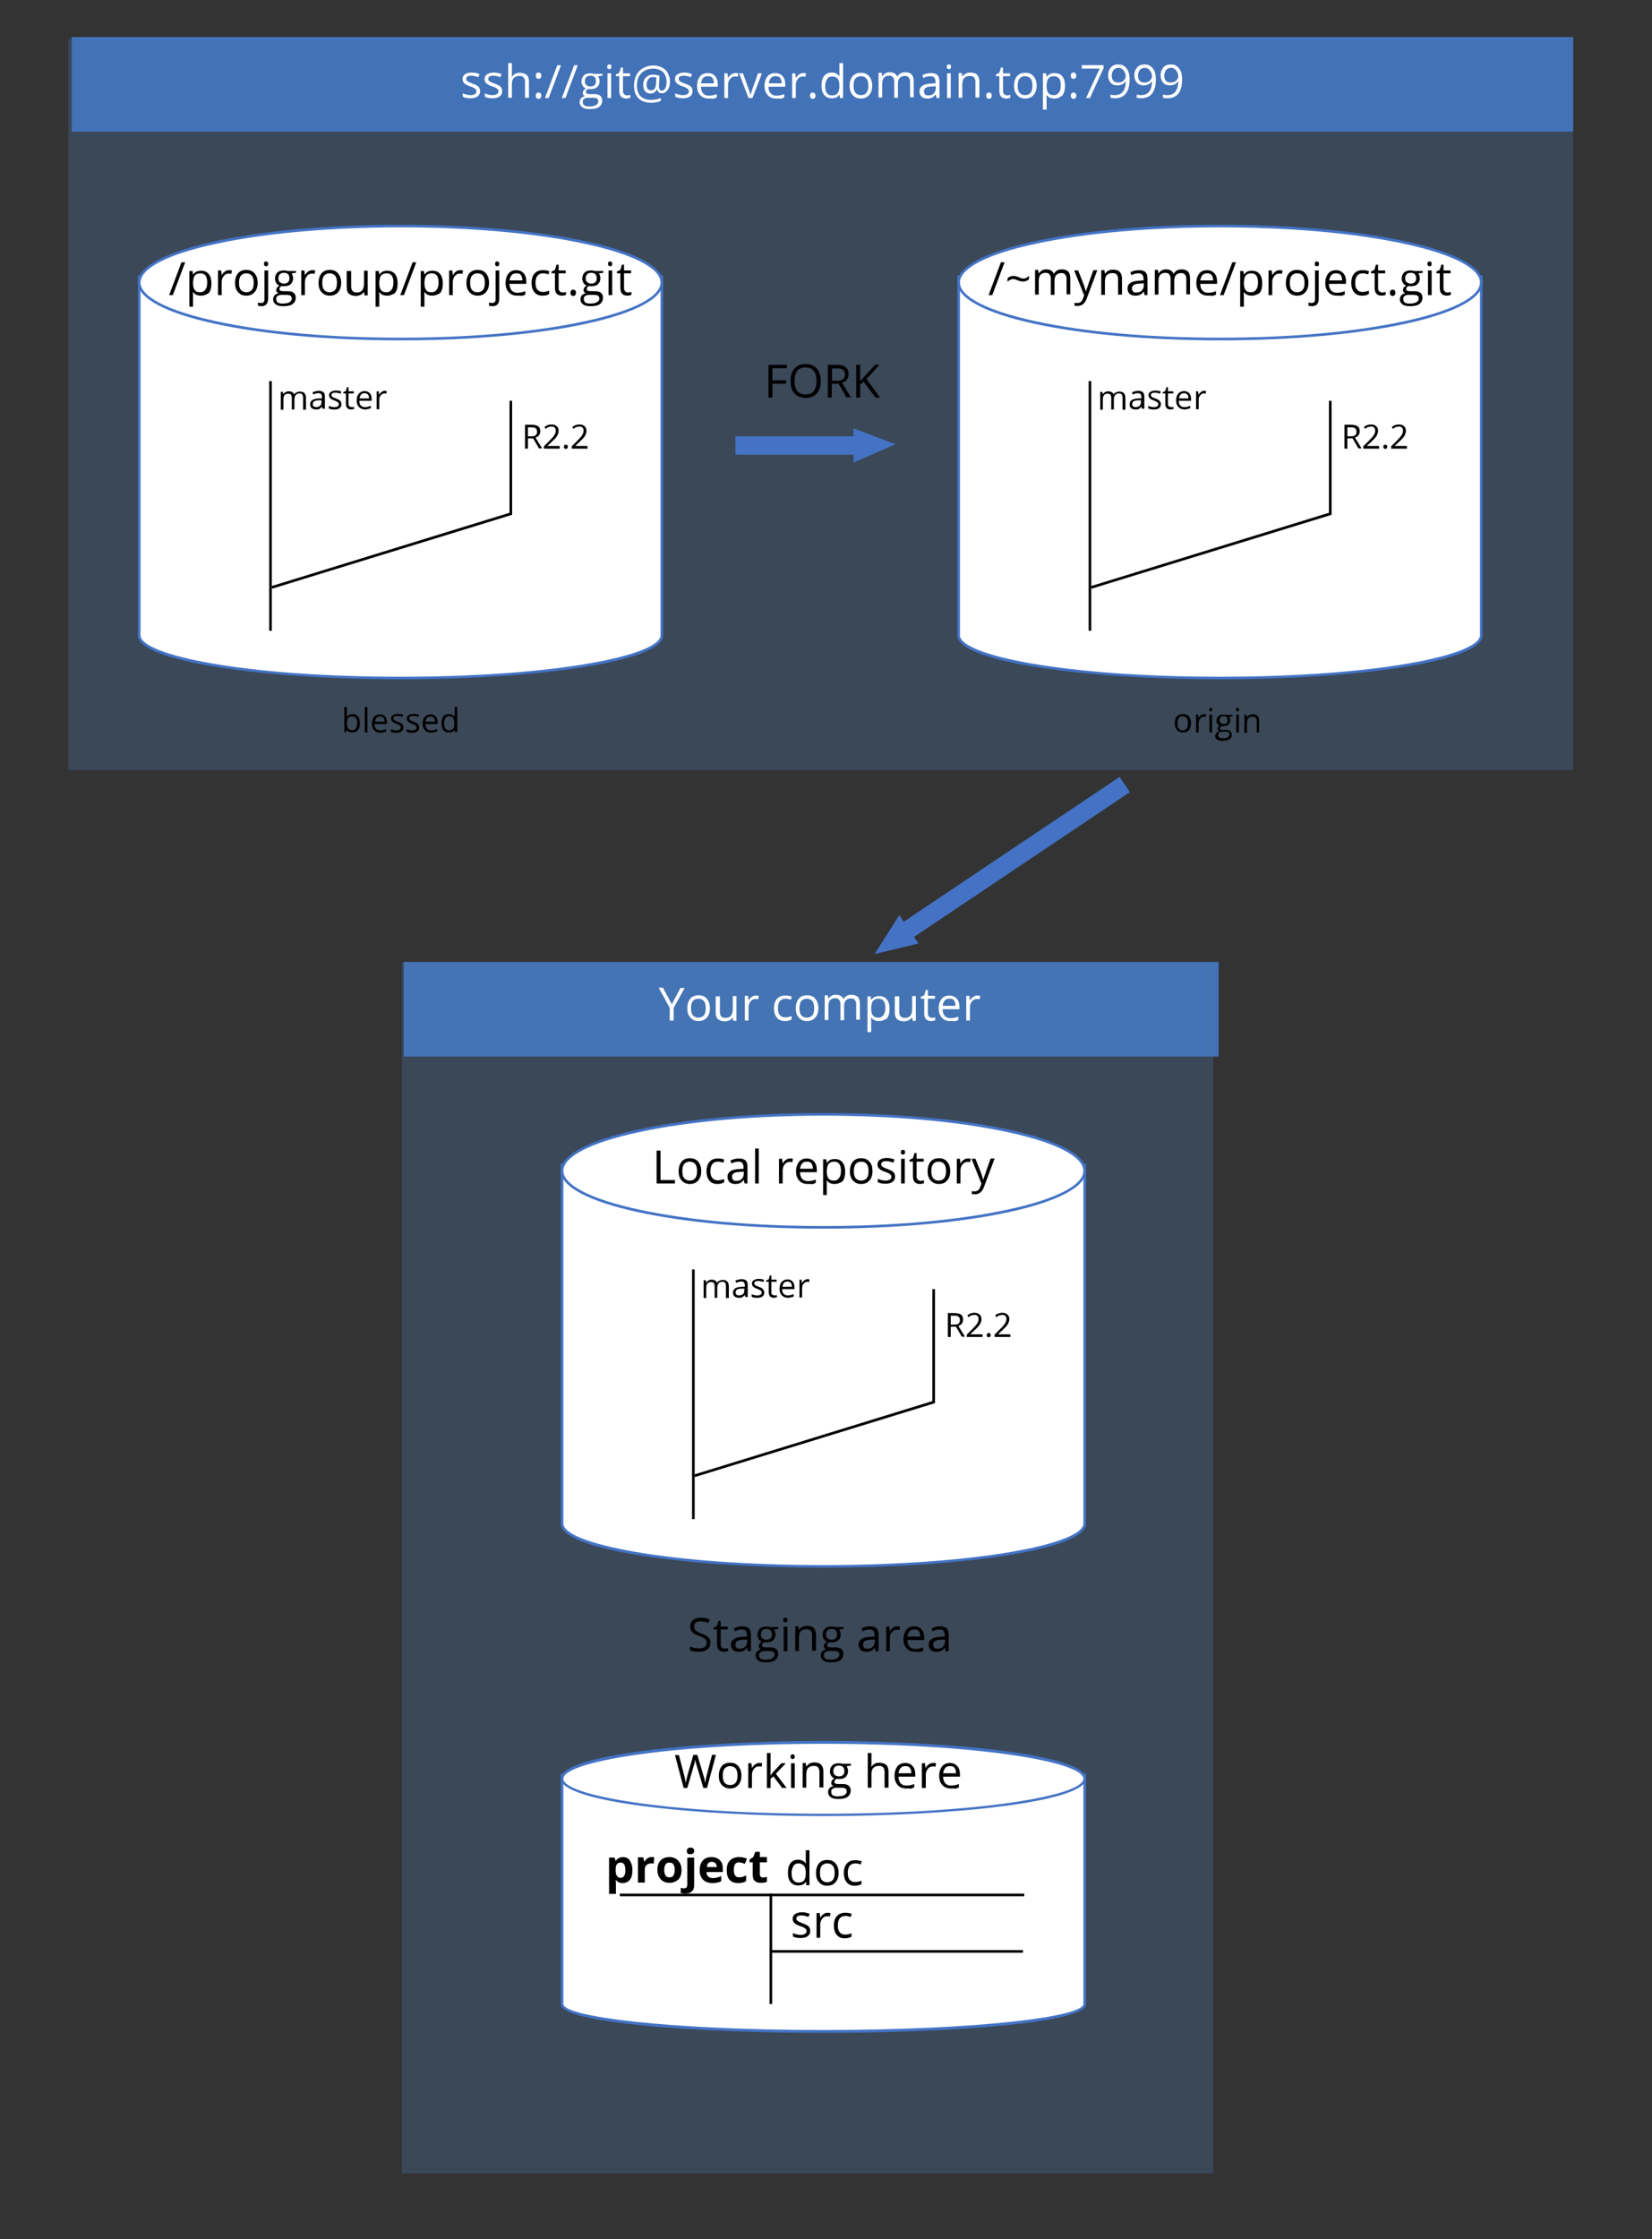 <?xml version="1.0" encoding="utf-8"?>
<!-- Generator: Adobe Illustrator 21.1.0, SVG Export Plug-In . SVG Version: 6.00 Build 0)  -->
<svg version="1.1" id="Capa_1" xmlns="http://www.w3.org/2000/svg" xmlns:xlink="http://www.w3.org/1999/xlink" x="0px" y="0px"
	 viewBox="0 0 629 852" style="enable-background:new 0 0 629 852;" xml:space="preserve">
<rect x="0" y="0" width="629" height="852" fill="#333333" stroke="none"/>
<style type="text/css">
	.st0{opacity:0.3;}
	.st1{fill:#4B7AAF;}
	.st2{fill:#4272B7;}
	.st3{fill:#FFFFFF;}
	.st4{fill:#4473C5;}
</style>
<g class="st0">
	<rect x="26" y="15" class="st1" width="573" height="278"/>
</g>
<g>
	<rect x="27.3" y="14.1" class="st2" width="571.7" height="36"/>
</g>
<g>
	<rect x="153.7" y="366" class="st2" width="310.3" height="36"/>
</g>
<g class="st0">
	<rect x="153" y="366.1" class="st1" width="309" height="460.9"/>
</g>
<g>
	<g>
		<path class="st3" d="M53,105.3v136.4c0,9,44.5,16.3,99.5,16.3s99.5-7.3,99.5-16.3V105.3H53z"/>
		<path class="st4" d="M152.5,258.5c-49.2,0-100-6.3-100-16.8V104.8h200v136.9C252.5,252.2,201.7,258.5,152.5,258.5z M53.5,105.8
			v135.9c0,7.6,39.8,15.8,99,15.8s99-8.2,99-15.8V105.8H53.5z"/>
	</g>
	<g>
		<ellipse class="st3" cx="152.5" cy="107.5" rx="99.5" ry="21.5"/>
		<path class="st4" d="M152.5,129.5c-56.1,0-100-9.7-100-22s43.9-22,100-22s100,9.7,100,22S208.6,129.5,152.5,129.5z M152.5,86.5
			c-26.5,0-51.5,2.2-70.3,6.3c-18.3,3.9-28.7,9.3-28.7,14.7s10.5,10.8,28.7,14.7c18.8,4.1,43.7,6.3,70.3,6.3s51.5-2.2,70.3-6.3
			c18.3-3.9,28.7-9.3,28.7-14.7S241,96.7,222.8,92.8C204,88.7,179,86.5,152.5,86.5z"/>
	</g>
</g>
<g>
	<path class="st3" d="M182.8,34.7c0,0.9-0.3,1.5-1,2c-0.6,0.5-1.6,0.7-2.7,0.7c-1.2,0-2.2-0.2-2.9-0.6v-1.3c0.4,0.2,0.9,0.4,1.4,0.5
		c0.5,0.1,1,0.2,1.5,0.2c0.7,0,1.3-0.1,1.7-0.4c0.4-0.2,0.6-0.6,0.6-1.1c0-0.4-0.2-0.7-0.5-0.9c-0.3-0.3-0.9-0.6-1.8-0.9
		c-0.9-0.3-1.5-0.6-1.9-0.9c-0.4-0.2-0.6-0.5-0.8-0.8c-0.2-0.3-0.3-0.7-0.3-1.1c0-0.8,0.3-1.4,0.9-1.8c0.6-0.4,1.5-0.7,2.6-0.7
		c1,0,2,0.2,3,0.6l-0.5,1.2c-0.9-0.4-1.8-0.6-2.6-0.6c-0.7,0-1.2,0.1-1.5,0.3c-0.3,0.2-0.5,0.5-0.5,0.9c0,0.3,0.1,0.5,0.2,0.6
		c0.1,0.2,0.3,0.3,0.6,0.5c0.3,0.2,0.8,0.4,1.6,0.7c1.1,0.4,1.9,0.8,2.3,1.2S182.8,34.1,182.8,34.7z"/>
	<path class="st3" d="M191.2,34.7c0,0.9-0.3,1.5-1,2c-0.6,0.5-1.6,0.7-2.7,0.7c-1.2,0-2.2-0.2-2.9-0.6v-1.3c0.4,0.2,0.9,0.4,1.4,0.5
		c0.5,0.1,1,0.2,1.5,0.2c0.7,0,1.3-0.1,1.7-0.4c0.4-0.2,0.6-0.6,0.6-1.1c0-0.4-0.2-0.7-0.5-0.9c-0.3-0.3-0.9-0.6-1.8-0.9
		c-0.9-0.3-1.5-0.6-1.9-0.9c-0.4-0.2-0.6-0.5-0.8-0.8c-0.2-0.3-0.3-0.7-0.3-1.1c0-0.8,0.3-1.4,0.9-1.8c0.6-0.4,1.5-0.7,2.6-0.7
		c1,0,2,0.2,3,0.6l-0.5,1.2c-0.9-0.4-1.8-0.6-2.6-0.6c-0.7,0-1.2,0.1-1.5,0.3c-0.3,0.2-0.5,0.5-0.5,0.9c0,0.3,0.1,0.5,0.2,0.6
		c0.1,0.2,0.3,0.3,0.6,0.5c0.3,0.2,0.8,0.4,1.6,0.7c1.1,0.4,1.9,0.8,2.3,1.2S191.2,34.1,191.2,34.7z"/>
	<path class="st3" d="M199.9,37.3v-6.1c0-0.8-0.2-1.3-0.5-1.7c-0.3-0.4-0.9-0.6-1.6-0.6c-1,0-1.7,0.3-2.2,0.8
		c-0.5,0.5-0.7,1.4-0.7,2.6v4.9h-1.4V24h1.4v4c0,0.5,0,0.9-0.1,1.2h0.1c0.3-0.4,0.7-0.8,1.2-1.1c0.5-0.3,1.1-0.4,1.8-0.4
		c1.1,0,2,0.3,2.6,0.8c0.6,0.5,0.9,1.4,0.9,2.6v6.1H199.9z"/>
	<path class="st3" d="M204,28.8c0-0.8,0.3-1.2,1-1.2c0.7,0,1.1,0.4,1.1,1.2c0,0.4-0.1,0.7-0.3,0.9c-0.2,0.2-0.4,0.3-0.8,0.3
		c-0.3,0-0.5-0.1-0.7-0.3S204,29.3,204,28.8z M204,36.4c0-0.4,0.1-0.7,0.3-0.9s0.4-0.3,0.7-0.3c0.3,0,0.6,0.1,0.8,0.3
		s0.3,0.5,0.3,0.9c0,0.4-0.1,0.7-0.3,0.9c-0.2,0.2-0.4,0.3-0.8,0.3c-0.3,0-0.5-0.1-0.7-0.3S204,36.8,204,36.4z"/>
	<path class="st3" d="M213.6,24.8l-4.7,12.5h-1.4l4.7-12.5H213.6z"/>
	<path class="st3" d="M220,24.8l-4.7,12.5h-1.4l4.7-12.5H220z"/>
	<path class="st3" d="M229.4,27.9v0.9l-1.7,0.2c0.2,0.2,0.3,0.5,0.4,0.8c0.1,0.3,0.2,0.7,0.2,1.1c0,0.9-0.3,1.6-0.9,2.2
		s-1.5,0.8-2.6,0.8c-0.3,0-0.5,0-0.8-0.1c-0.6,0.3-0.9,0.7-0.9,1.2c0,0.3,0.1,0.4,0.3,0.6c0.2,0.1,0.6,0.2,1.1,0.2h1.7
		c1,0,1.8,0.2,2.3,0.6c0.5,0.4,0.8,1,0.8,1.9c0,1-0.4,1.8-1.2,2.4s-2,0.8-3.6,0.8c-1.2,0-2.2-0.2-2.8-0.7c-0.7-0.5-1-1.1-1-1.9
		c0-0.6,0.2-1.1,0.5-1.5c0.4-0.4,0.9-0.7,1.5-0.8c-0.2-0.1-0.4-0.3-0.6-0.5c-0.2-0.2-0.2-0.5-0.2-0.8c0-0.3,0.1-0.6,0.3-0.9
		c0.2-0.3,0.5-0.5,0.9-0.7c-0.5-0.2-0.9-0.5-1.2-1c-0.3-0.5-0.5-1-0.5-1.6c0-1,0.3-1.8,0.9-2.4c0.6-0.6,1.5-0.8,2.6-0.8
		c0.5,0,0.9,0.1,1.3,0.2H229.4z M221.9,38.9c0,0.5,0.2,0.9,0.6,1.2c0.4,0.3,1,0.4,1.8,0.4c1.2,0,2.1-0.2,2.6-0.5
		c0.6-0.4,0.9-0.8,0.9-1.4c0-0.5-0.2-0.9-0.5-1.1c-0.3-0.2-0.9-0.3-1.8-0.3h-1.7c-0.6,0-1.1,0.2-1.5,0.5S221.9,38.3,221.9,38.9z
		 M222.7,30.9c0,0.7,0.2,1.2,0.6,1.5s0.9,0.5,1.5,0.5c1.4,0,2.1-0.7,2.1-2c0-1.4-0.7-2.1-2.1-2.1c-0.7,0-1.2,0.2-1.5,0.5
		C222.8,29.7,222.7,30.2,222.7,30.9z"/>
	<path class="st3" d="M231.2,25.4c0-0.3,0.1-0.6,0.2-0.7c0.2-0.2,0.4-0.2,0.6-0.2c0.2,0,0.4,0.1,0.6,0.2c0.2,0.2,0.2,0.4,0.2,0.7
		c0,0.3-0.1,0.6-0.2,0.7c-0.2,0.2-0.4,0.2-0.6,0.2c-0.2,0-0.4-0.1-0.6-0.2C231.2,26,231.2,25.7,231.2,25.4z M232.7,37.3h-1.4v-9.4
		h1.4V37.3z"/>
	<path class="st3" d="M238.7,36.3c0.3,0,0.5,0,0.7-0.1c0.2,0,0.4-0.1,0.6-0.1v1.1c-0.2,0.1-0.4,0.1-0.7,0.2c-0.3,0-0.6,0.1-0.8,0.1
		c-1.8,0-2.7-1-2.7-2.9V29h-1.3v-0.7l1.3-0.6l0.6-2h0.8v2.2h2.7V29h-2.7v5.5c0,0.6,0.1,1,0.4,1.3C237.9,36.1,238.3,36.3,238.7,36.3z
		"/>
	<path class="st3" d="M255.1,31.1c0,0.8-0.1,1.5-0.4,2.2c-0.3,0.7-0.6,1.2-1.1,1.6c-0.5,0.4-1,0.6-1.6,0.6c-0.5,0-0.9-0.1-1.2-0.4
		c-0.3-0.3-0.5-0.7-0.6-1.1h-0.1c-0.2,0.5-0.6,0.9-1,1.2s-0.9,0.4-1.5,0.4c-0.9,0-1.5-0.3-2-0.9c-0.5-0.6-0.7-1.4-0.7-2.4
		c0-1.2,0.3-2.1,1-2.8c0.7-0.7,1.6-1.1,2.6-1.1c0.4,0,0.8,0,1.3,0.1s0.9,0.2,1.3,0.3l-0.2,4v0.2c0,1,0.4,1.5,1.1,1.5
		c0.5,0,0.9-0.3,1.3-0.9c0.3-0.6,0.5-1.4,0.5-2.4c0-1-0.2-1.9-0.6-2.7c-0.4-0.8-1-1.4-1.8-1.8c-0.8-0.4-1.7-0.6-2.7-0.6
		c-1.3,0-2.4,0.3-3.3,0.8c-0.9,0.5-1.7,1.3-2.2,2.3c-0.5,1-0.7,2.1-0.7,3.4c0,1.7,0.5,3.1,1.4,4c0.9,0.9,2.2,1.4,4,1.4
		c1.2,0,2.4-0.2,3.7-0.7v1.1c-1.1,0.5-2.3,0.7-3.7,0.7c-2.1,0-3.7-0.6-4.8-1.7c-1.1-1.1-1.7-2.7-1.7-4.8c0-1.5,0.3-2.8,0.9-4
		s1.5-2.1,2.6-2.7s2.4-1,3.9-1c1.2,0,2.3,0.3,3.3,0.8c1,0.5,1.7,1.2,2.2,2.2S255.1,29.8,255.1,31.1z M246.2,32.2
		c0,1.4,0.6,2.2,1.7,2.2c1.2,0,1.8-0.9,1.9-2.7l0.1-2.2c-0.4-0.1-0.9-0.2-1.3-0.2c-0.7,0-1.3,0.3-1.7,0.8
		C246.5,30.6,246.2,31.3,246.2,32.2z"/>
	<path class="st3" d="M263.7,34.7c0,0.9-0.3,1.5-1,2c-0.6,0.5-1.6,0.7-2.7,0.7c-1.2,0-2.2-0.2-2.9-0.6v-1.3c0.4,0.2,0.9,0.4,1.4,0.5
		c0.5,0.1,1,0.2,1.5,0.2c0.7,0,1.3-0.1,1.7-0.4c0.4-0.2,0.6-0.6,0.6-1.1c0-0.4-0.2-0.7-0.5-0.9c-0.3-0.3-0.9-0.6-1.8-0.9
		c-0.9-0.3-1.5-0.6-1.9-0.9c-0.4-0.2-0.6-0.5-0.8-0.8c-0.2-0.3-0.3-0.7-0.3-1.1c0-0.8,0.3-1.4,0.9-1.8c0.6-0.4,1.5-0.7,2.6-0.7
		c1,0,2,0.2,3,0.6l-0.5,1.2c-0.9-0.4-1.8-0.6-2.6-0.6c-0.7,0-1.2,0.1-1.5,0.3c-0.3,0.2-0.5,0.5-0.5,0.9c0,0.3,0.1,0.5,0.2,0.6
		c0.1,0.2,0.3,0.3,0.6,0.5c0.3,0.2,0.8,0.4,1.6,0.7c1.1,0.4,1.9,0.8,2.3,1.2S263.7,34.1,263.7,34.7z"/>
	<path class="st3" d="M269.9,37.5c-1.4,0-2.5-0.4-3.3-1.3s-1.2-2-1.2-3.5c0-1.5,0.4-2.7,1.1-3.6c0.7-0.9,1.7-1.3,3-1.3
		c1.2,0,2.1,0.4,2.8,1.2c0.7,0.8,1,1.8,1,3.1v0.9h-6.4c0,1.1,0.3,1.9,0.8,2.5s1.3,0.9,2.2,0.9c1,0,2-0.2,3-0.6v1.3
		c-0.5,0.2-1,0.4-1.4,0.5C271.1,37.4,270.5,37.5,269.9,37.5z M269.5,29c-0.8,0-1.4,0.2-1.8,0.7c-0.4,0.5-0.7,1.2-0.8,2h4.9
		c0-0.9-0.2-1.6-0.6-2.1S270.3,29,269.5,29z"/>
	<path class="st3" d="M280,27.8c0.4,0,0.8,0,1.1,0.1l-0.2,1.3c-0.4-0.1-0.7-0.1-1-0.1c-0.8,0-1.4,0.3-1.9,0.9
		c-0.5,0.6-0.8,1.4-0.8,2.3v5h-1.4v-9.4h1.2l0.2,1.7h0.1c0.3-0.6,0.8-1.1,1.3-1.4S279.5,27.8,280,27.8z"/>
	<path class="st3" d="M285,37.3l-3.6-9.4h1.5l2,5.6c0.5,1.3,0.7,2.1,0.8,2.5h0.1c0.1-0.3,0.3-0.9,0.6-1.9c0.3-0.9,1.1-3,2.2-6.2h1.5
		l-3.6,9.4H285z"/>
	<path class="st3" d="M295.6,37.5c-1.4,0-2.5-0.4-3.3-1.3s-1.2-2-1.2-3.5c0-1.5,0.4-2.7,1.1-3.6c0.7-0.9,1.7-1.3,3-1.3
		c1.2,0,2.1,0.4,2.8,1.2c0.7,0.8,1,1.8,1,3.1v0.9h-6.4c0,1.1,0.3,1.9,0.8,2.5s1.3,0.9,2.2,0.9c1,0,2-0.2,3-0.6v1.3
		c-0.5,0.2-1,0.4-1.4,0.5C296.8,37.4,296.3,37.5,295.6,37.5z M295.3,29c-0.8,0-1.4,0.2-1.8,0.7c-0.4,0.5-0.7,1.2-0.8,2h4.9
		c0-0.9-0.2-1.6-0.6-2.1S296,29,295.3,29z"/>
	<path class="st3" d="M305.8,27.8c0.4,0,0.8,0,1.1,0.1l-0.2,1.3c-0.4-0.1-0.7-0.1-1-0.1c-0.8,0-1.4,0.3-1.9,0.9
		c-0.5,0.6-0.8,1.4-0.8,2.3v5h-1.4v-9.4h1.2l0.2,1.7h0.1c0.3-0.6,0.8-1.1,1.3-1.4S305.2,27.8,305.8,27.8z"/>
	<path class="st3" d="M308.4,36.4c0-0.4,0.1-0.7,0.3-0.9s0.4-0.3,0.7-0.3c0.3,0,0.6,0.1,0.8,0.3s0.3,0.5,0.3,0.9
		c0,0.4-0.1,0.7-0.3,0.9c-0.2,0.2-0.4,0.3-0.8,0.3c-0.3,0-0.5-0.1-0.7-0.3S308.4,36.8,308.4,36.4z"/>
	<path class="st3" d="M319.7,36L319.7,36c-0.7,1-1.7,1.4-3,1.4c-1.2,0-2.2-0.4-2.9-1.3c-0.7-0.8-1-2-1-3.6c0-1.5,0.3-2.7,1-3.6
		c0.7-0.9,1.6-1.3,2.9-1.3c1.3,0,2.2,0.5,2.9,1.4h0.1l-0.1-0.7l0-0.7V24h1.4v13.3h-1.2L319.7,36z M316.8,36.3c1,0,1.7-0.3,2.1-0.8
		c0.4-0.5,0.7-1.4,0.7-2.5v-0.3c0-1.3-0.2-2.3-0.7-2.8s-1.1-0.8-2.1-0.8c-0.8,0-1.5,0.3-1.9,1c-0.4,0.6-0.7,1.6-0.7,2.7
		c0,1.2,0.2,2.1,0.7,2.7S316,36.3,316.8,36.3z"/>
	<path class="st3" d="M332.1,32.6c0,1.5-0.4,2.7-1.2,3.6c-0.8,0.9-1.8,1.3-3.2,1.3c-0.8,0-1.6-0.2-2.2-0.6c-0.6-0.4-1.2-1-1.5-1.7
		c-0.4-0.7-0.5-1.6-0.5-2.6c0-1.5,0.4-2.7,1.1-3.6c0.8-0.9,1.8-1.3,3.2-1.3c1.3,0,2.4,0.4,3.1,1.3C331.7,29.9,332.1,31.1,332.1,32.6
		z M325,32.6c0,1.2,0.2,2.1,0.7,2.7c0.5,0.6,1.2,0.9,2.1,0.9s1.6-0.3,2.1-0.9c0.5-0.6,0.7-1.5,0.7-2.7c0-1.2-0.2-2.1-0.7-2.7
		c-0.5-0.6-1.2-0.9-2.1-0.9c-0.9,0-1.6,0.3-2.1,0.9S325,31.4,325,32.6z"/>
	<path class="st3" d="M346.5,37.3v-6.1c0-0.7-0.2-1.3-0.5-1.7s-0.8-0.6-1.5-0.6c-0.9,0-1.5,0.3-2,0.8c-0.4,0.5-0.6,1.3-0.6,2.3v5.2
		h-1.4v-6.1c0-0.7-0.2-1.3-0.5-1.7s-0.8-0.6-1.5-0.6c-0.9,0-1.5,0.3-2,0.8c-0.4,0.5-0.6,1.4-0.6,2.6v4.9h-1.4v-9.4h1.2l0.2,1.3h0.1
		c0.3-0.5,0.6-0.8,1.1-1.1c0.5-0.3,1-0.4,1.6-0.4c1.5,0,2.4,0.5,2.9,1.6h0.1c0.3-0.5,0.7-0.9,1.2-1.2c0.5-0.3,1.1-0.4,1.8-0.4
		c1.1,0,1.9,0.3,2.4,0.8s0.8,1.4,0.8,2.6v6.1H346.5z"/>
	<path class="st3" d="M356.6,37.3l-0.3-1.3h-0.1c-0.5,0.6-0.9,1-1.4,1.2c-0.5,0.2-1,0.3-1.7,0.3c-0.9,0-1.7-0.2-2.2-0.7
		s-0.8-1.2-0.8-2c0-1.9,1.5-2.9,4.5-3l1.6-0.1v-0.6c0-0.7-0.2-1.3-0.5-1.6c-0.3-0.4-0.8-0.5-1.5-0.5c-0.8,0-1.7,0.2-2.6,0.7
		l-0.4-1.1c0.5-0.3,1-0.4,1.5-0.6c0.5-0.1,1.1-0.2,1.7-0.2c1.1,0,1.9,0.2,2.5,0.7c0.5,0.5,0.8,1.3,0.8,2.4v6.4H356.6z M353.4,36.3
		c0.9,0,1.6-0.2,2.1-0.7c0.5-0.5,0.8-1.2,0.8-2v-0.8l-1.4,0.1c-1.1,0-1.9,0.2-2.4,0.5c-0.5,0.3-0.7,0.8-0.7,1.4
		c0,0.5,0.2,0.9,0.5,1.2C352.4,36.2,352.9,36.3,353.4,36.3z"/>
	<path class="st3" d="M360.5,25.4c0-0.3,0.1-0.6,0.2-0.7c0.2-0.2,0.4-0.2,0.6-0.2c0.2,0,0.4,0.1,0.6,0.2c0.2,0.2,0.2,0.4,0.2,0.7
		c0,0.3-0.1,0.6-0.2,0.7c-0.2,0.2-0.4,0.2-0.6,0.2c-0.2,0-0.4-0.1-0.6-0.2C360.5,26,360.5,25.7,360.5,25.4z M362,37.3h-1.4v-9.4h1.4
		V37.3z"/>
	<path class="st3" d="M371.4,37.3v-6.1c0-0.8-0.2-1.3-0.5-1.7c-0.3-0.4-0.9-0.6-1.6-0.6c-1,0-1.7,0.3-2.2,0.8
		c-0.5,0.5-0.7,1.4-0.7,2.6v4.9H365v-9.4h1.2l0.2,1.3h0.1c0.3-0.5,0.7-0.8,1.2-1.1c0.5-0.3,1.1-0.4,1.8-0.4c1.1,0,2,0.3,2.5,0.8
		s0.9,1.4,0.9,2.6v6.1H371.4z"/>
	<path class="st3" d="M375.5,36.4c0-0.4,0.1-0.7,0.3-0.9s0.4-0.3,0.7-0.3c0.3,0,0.6,0.1,0.8,0.3s0.3,0.5,0.3,0.9
		c0,0.4-0.1,0.7-0.3,0.9c-0.2,0.2-0.4,0.3-0.8,0.3c-0.3,0-0.5-0.1-0.7-0.3S375.5,36.8,375.5,36.4z"/>
	<path class="st3" d="M383.4,36.3c0.3,0,0.5,0,0.7-0.1c0.2,0,0.4-0.1,0.6-0.1v1.1c-0.2,0.1-0.4,0.1-0.7,0.2c-0.3,0-0.6,0.1-0.8,0.1
		c-1.8,0-2.7-1-2.7-2.9V29h-1.3v-0.7l1.3-0.6l0.6-2h0.8v2.2h2.7V29h-2.7v5.5c0,0.6,0.1,1,0.4,1.3C382.6,36.1,383,36.3,383.4,36.3z"
		/>
	<path class="st3" d="M394.7,32.6c0,1.5-0.4,2.7-1.2,3.6c-0.8,0.9-1.8,1.3-3.2,1.3c-0.8,0-1.6-0.2-2.2-0.6c-0.6-0.4-1.2-1-1.5-1.7
		c-0.4-0.7-0.5-1.6-0.5-2.6c0-1.5,0.4-2.7,1.1-3.6c0.8-0.9,1.8-1.3,3.2-1.3c1.3,0,2.4,0.4,3.1,1.3C394.3,29.9,394.7,31.1,394.7,32.6
		z M387.5,32.6c0,1.2,0.2,2.1,0.7,2.7c0.5,0.6,1.2,0.9,2.1,0.9s1.6-0.3,2.1-0.9c0.5-0.6,0.7-1.5,0.7-2.7c0-1.2-0.2-2.1-0.7-2.7
		c-0.5-0.6-1.2-0.9-2.1-0.9c-0.9,0-1.6,0.3-2.1,0.9S387.5,31.4,387.5,32.6z"/>
	<path class="st3" d="M401.5,37.5c-0.6,0-1.2-0.1-1.7-0.3c-0.5-0.2-0.9-0.6-1.3-1h-0.1c0.1,0.5,0.1,1.1,0.1,1.6v3.9h-1.4V27.9h1.2
		l0.2,1.3h0.1c0.4-0.5,0.8-0.9,1.3-1.1c0.5-0.2,1-0.3,1.7-0.3c1.2,0,2.2,0.4,2.9,1.3s1,2,1,3.6c0,1.5-0.3,2.7-1,3.6
		C403.7,37,402.7,37.5,401.5,37.5z M401.3,29c-1,0-1.6,0.3-2.1,0.8c-0.4,0.5-0.6,1.4-0.7,2.5v0.3c0,1.3,0.2,2.3,0.7,2.8
		c0.4,0.6,1.1,0.8,2.1,0.8c0.8,0,1.4-0.3,1.9-1c0.5-0.7,0.7-1.6,0.7-2.7c0-1.2-0.2-2.1-0.7-2.7S402.1,29,401.3,29z"/>
	<path class="st3" d="M407.7,28.8c0-0.8,0.3-1.2,1-1.2c0.7,0,1.1,0.4,1.1,1.2c0,0.4-0.1,0.7-0.3,0.9c-0.2,0.2-0.4,0.3-0.8,0.3
		c-0.3,0-0.5-0.1-0.7-0.3S407.7,29.3,407.7,28.8z M407.7,36.4c0-0.4,0.1-0.7,0.3-0.9s0.4-0.3,0.7-0.3c0.3,0,0.6,0.1,0.8,0.3
		s0.3,0.5,0.3,0.9c0,0.4-0.1,0.7-0.3,0.9c-0.2,0.2-0.4,0.3-0.8,0.3c-0.3,0-0.5-0.1-0.7-0.3S407.7,36.8,407.7,36.4z"/>
	<path class="st3" d="M413.5,37.3l5.2-11.2h-6.8v-1.3h8.3v1.1L415,37.3H413.5z"/>
	<path class="st3" d="M430.1,30.1c0,4.9-1.9,7.3-5.7,7.3c-0.7,0-1.2-0.1-1.6-0.2v-1.2c0.5,0.1,1,0.2,1.6,0.2c1.4,0,2.4-0.4,3.1-1.3
		c0.7-0.8,1.1-2.1,1.1-3.9h-0.1c-0.3,0.5-0.7,0.8-1.2,1.1c-0.5,0.2-1.1,0.4-1.8,0.4c-1.1,0-2-0.3-2.6-1c-0.6-0.7-1-1.6-1-2.8
		c0-1.3,0.4-2.3,1.1-3.1s1.7-1.1,2.9-1.1c0.8,0,1.6,0.2,2.2,0.7c0.6,0.4,1.1,1.1,1.5,1.9C429.9,28,430.1,29,430.1,30.1z M425.9,25.8
		c-0.8,0-1.4,0.3-1.9,0.8c-0.4,0.5-0.7,1.3-0.7,2.2c0,0.8,0.2,1.5,0.6,1.9c0.4,0.5,1,0.7,1.9,0.7c0.5,0,1-0.1,1.4-0.3s0.8-0.5,1-0.9
		c0.3-0.4,0.4-0.7,0.4-1.1c0-0.6-0.1-1.2-0.4-1.7s-0.6-0.9-1-1.2C426.9,26,426.4,25.8,425.9,25.8z"/>
	<path class="st3" d="M440.1,30.1c0,4.9-1.9,7.3-5.7,7.3c-0.7,0-1.2-0.1-1.6-0.2v-1.2c0.5,0.1,1,0.2,1.6,0.2c1.4,0,2.4-0.4,3.1-1.3
		c0.7-0.8,1.1-2.1,1.1-3.9h-0.1c-0.3,0.5-0.7,0.8-1.2,1.1c-0.5,0.2-1.1,0.4-1.8,0.4c-1.1,0-2-0.3-2.6-1c-0.6-0.7-1-1.6-1-2.8
		c0-1.3,0.4-2.3,1.1-3.1s1.7-1.1,2.9-1.1c0.8,0,1.6,0.2,2.2,0.7c0.6,0.4,1.1,1.1,1.5,1.9C439.9,28,440.1,29,440.1,30.1z M435.9,25.8
		c-0.8,0-1.4,0.3-1.9,0.8c-0.4,0.5-0.7,1.3-0.7,2.2c0,0.8,0.2,1.5,0.6,1.9c0.4,0.5,1,0.7,1.9,0.7c0.5,0,1-0.1,1.4-0.3s0.8-0.5,1-0.9
		c0.3-0.4,0.4-0.7,0.4-1.1c0-0.6-0.1-1.2-0.4-1.7s-0.6-0.9-1-1.2C436.9,26,436.4,25.8,435.9,25.8z"/>
	<path class="st3" d="M450.1,30.1c0,4.9-1.9,7.3-5.7,7.3c-0.7,0-1.2-0.1-1.6-0.2v-1.2c0.5,0.1,1,0.2,1.6,0.2c1.4,0,2.4-0.4,3.1-1.3
		c0.7-0.8,1.1-2.1,1.1-3.9h-0.1c-0.3,0.5-0.7,0.8-1.2,1.1c-0.5,0.2-1.1,0.4-1.8,0.4c-1.1,0-2-0.3-2.6-1c-0.6-0.7-1-1.6-1-2.8
		c0-1.3,0.4-2.3,1.1-3.1s1.7-1.1,2.9-1.1c0.8,0,1.6,0.2,2.2,0.7c0.6,0.4,1.1,1.1,1.5,1.9C449.9,28,450.1,29,450.1,30.1z M445.9,25.8
		c-0.8,0-1.4,0.3-1.9,0.8c-0.4,0.5-0.7,1.3-0.7,2.2c0,0.8,0.2,1.5,0.6,1.9c0.4,0.5,1,0.7,1.9,0.7c0.5,0,1-0.1,1.4-0.3s0.8-0.5,1-0.9
		c0.3-0.4,0.4-0.7,0.4-1.1c0-0.6-0.1-1.2-0.4-1.7s-0.6-0.9-1-1.2C446.9,26,446.4,25.8,445.9,25.8z"/>
</g>
<g>
	<path d="M270.5,625c0,1.1-0.4,2-1.2,2.6s-1.9,0.9-3.2,0.9c-1.5,0-2.6-0.2-3.4-0.6v-1.4c0.5,0.2,1.1,0.4,1.7,0.5
		c0.6,0.1,1.2,0.2,1.8,0.2c1,0,1.7-0.2,2.2-0.6s0.7-0.9,0.7-1.5c0-0.4-0.1-0.8-0.3-1.1s-0.5-0.5-0.9-0.8s-1-0.5-1.9-0.8
		c-1.2-0.4-2-0.9-2.5-1.5c-0.5-0.6-0.7-1.3-0.7-2.2c0-1,0.4-1.7,1.1-2.3c0.7-0.6,1.7-0.9,2.9-0.9c1.2,0,2.4,0.2,3.4,0.7l-0.5,1.3
		c-1-0.4-2-0.6-3-0.6c-0.8,0-1.4,0.2-1.8,0.5c-0.4,0.3-0.6,0.8-0.6,1.4c0,0.4,0.1,0.8,0.2,1.1c0.2,0.3,0.4,0.5,0.8,0.8
		s1,0.5,1.7,0.8c1.3,0.5,2.2,1,2.7,1.5C270.3,623.4,270.5,624.1,270.5,625z"/>
	<path d="M275.9,627.3c0.3,0,0.5,0,0.7-0.1c0.2,0,0.4-0.1,0.6-0.1v1.1c-0.2,0.1-0.4,0.1-0.7,0.2c-0.3,0-0.6,0.1-0.8,0.1
		c-1.8,0-2.7-1-2.7-2.9V620h-1.3v-0.7l1.3-0.6l0.6-2h0.8v2.2h2.7v1.1h-2.7v5.5c0,0.6,0.1,1,0.4,1.3
		C275,627.1,275.4,627.3,275.9,627.3z"/>
	<path d="M284.8,628.3l-0.3-1.3h-0.1c-0.5,0.6-0.9,1-1.4,1.2c-0.5,0.2-1,0.3-1.7,0.3c-0.9,0-1.7-0.2-2.2-0.7s-0.8-1.2-0.8-2
		c0-1.9,1.5-2.9,4.5-3l1.6-0.1v-0.6c0-0.7-0.2-1.3-0.5-1.6c-0.3-0.4-0.8-0.5-1.5-0.5c-0.8,0-1.7,0.2-2.6,0.7l-0.4-1.1
		c0.5-0.3,1-0.4,1.5-0.6c0.5-0.1,1.1-0.2,1.7-0.2c1.1,0,1.9,0.2,2.5,0.7c0.5,0.5,0.8,1.3,0.8,2.4v6.4H284.8z M281.6,627.3
		c0.9,0,1.6-0.2,2.1-0.7c0.5-0.5,0.8-1.2,0.8-2v-0.8l-1.4,0.1c-1.1,0-1.9,0.2-2.4,0.5c-0.5,0.3-0.7,0.8-0.7,1.4
		c0,0.5,0.2,0.9,0.5,1.2C280.6,627.2,281,627.3,281.6,627.3z"/>
	<path d="M296.4,618.9v0.9l-1.7,0.2c0.2,0.2,0.3,0.5,0.4,0.8c0.1,0.3,0.2,0.7,0.2,1.1c0,0.9-0.3,1.6-0.9,2.2s-1.5,0.8-2.6,0.8
		c-0.3,0-0.5,0-0.8-0.1c-0.6,0.3-0.9,0.7-0.9,1.2c0,0.3,0.1,0.4,0.3,0.6c0.2,0.1,0.6,0.2,1.1,0.2h1.7c1,0,1.8,0.2,2.3,0.6
		c0.5,0.4,0.8,1,0.8,1.9c0,1-0.4,1.8-1.2,2.4s-2,0.8-3.6,0.8c-1.2,0-2.2-0.2-2.8-0.7c-0.7-0.5-1-1.1-1-1.9c0-0.6,0.2-1.1,0.5-1.5
		c0.4-0.4,0.9-0.7,1.5-0.8c-0.2-0.1-0.4-0.3-0.6-0.5c-0.2-0.2-0.2-0.5-0.2-0.8c0-0.3,0.1-0.6,0.3-0.9c0.2-0.3,0.5-0.5,0.9-0.7
		c-0.5-0.2-0.9-0.5-1.2-1c-0.3-0.5-0.5-1-0.5-1.6c0-1,0.3-1.8,0.9-2.4c0.6-0.6,1.5-0.8,2.6-0.8c0.5,0,0.9,0.1,1.3,0.2H296.4z
		 M289,629.9c0,0.5,0.2,0.9,0.6,1.2c0.4,0.3,1,0.4,1.8,0.4c1.2,0,2.1-0.2,2.6-0.5c0.6-0.4,0.9-0.8,0.9-1.4c0-0.5-0.2-0.9-0.5-1.1
		c-0.3-0.2-0.9-0.3-1.8-0.3H291c-0.6,0-1.1,0.2-1.5,0.5S289,629.3,289,629.9z M289.7,621.9c0,0.7,0.2,1.2,0.6,1.5s0.9,0.5,1.5,0.5
		c1.4,0,2.1-0.7,2.1-2c0-1.4-0.7-2.1-2.1-2.1c-0.7,0-1.2,0.2-1.5,0.5C289.9,620.7,289.7,621.2,289.7,621.9z"/>
	<path d="M298.2,616.4c0-0.3,0.1-0.6,0.2-0.7c0.2-0.2,0.4-0.2,0.6-0.2c0.2,0,0.4,0.1,0.6,0.2c0.2,0.2,0.2,0.4,0.2,0.7
		c0,0.3-0.1,0.6-0.2,0.7c-0.2,0.2-0.4,0.2-0.6,0.2c-0.2,0-0.4-0.1-0.6-0.2C298.3,617,298.2,616.7,298.2,616.4z M299.8,628.3h-1.4
		v-9.4h1.4V628.3z"/>
	<path d="M309.2,628.3v-6.1c0-0.8-0.2-1.3-0.5-1.7c-0.3-0.4-0.9-0.6-1.6-0.6c-1,0-1.7,0.3-2.2,0.8c-0.5,0.5-0.7,1.4-0.7,2.6v4.9
		h-1.4v-9.4h1.2l0.2,1.3h0.1c0.3-0.5,0.7-0.8,1.2-1.1c0.5-0.3,1.1-0.4,1.8-0.4c1.1,0,2,0.3,2.5,0.8s0.9,1.4,0.9,2.6v6.1H309.2z"/>
	<path d="M321.2,618.9v0.9l-1.7,0.2c0.2,0.2,0.3,0.5,0.4,0.8c0.1,0.3,0.2,0.7,0.2,1.1c0,0.9-0.3,1.6-0.9,2.2s-1.5,0.8-2.6,0.8
		c-0.3,0-0.5,0-0.8-0.1c-0.6,0.3-0.9,0.7-0.9,1.2c0,0.3,0.1,0.4,0.3,0.6c0.2,0.1,0.6,0.2,1.1,0.2h1.7c1,0,1.8,0.2,2.3,0.6
		c0.5,0.4,0.8,1,0.8,1.9c0,1-0.4,1.8-1.2,2.4s-2,0.8-3.6,0.8c-1.2,0-2.2-0.2-2.8-0.7c-0.7-0.5-1-1.1-1-1.9c0-0.6,0.2-1.1,0.5-1.5
		c0.4-0.4,0.9-0.7,1.5-0.8c-0.2-0.1-0.4-0.3-0.6-0.5c-0.2-0.2-0.2-0.5-0.2-0.8c0-0.3,0.1-0.6,0.3-0.9c0.2-0.3,0.5-0.5,0.9-0.7
		c-0.5-0.2-0.9-0.5-1.2-1c-0.3-0.5-0.5-1-0.5-1.6c0-1,0.3-1.8,0.9-2.4c0.6-0.6,1.5-0.8,2.6-0.8c0.5,0,0.9,0.1,1.3,0.2H321.2z
		 M313.7,629.9c0,0.5,0.2,0.9,0.6,1.2c0.4,0.3,1,0.4,1.8,0.4c1.2,0,2.1-0.2,2.6-0.5c0.6-0.4,0.9-0.8,0.9-1.4c0-0.5-0.2-0.9-0.5-1.1
		c-0.3-0.2-0.9-0.3-1.8-0.3h-1.7c-0.6,0-1.1,0.2-1.5,0.5S313.7,629.3,313.7,629.9z M314.5,621.9c0,0.7,0.2,1.2,0.6,1.5
		s0.9,0.5,1.5,0.5c1.4,0,2.1-0.7,2.1-2c0-1.4-0.7-2.1-2.1-2.1c-0.7,0-1.2,0.2-1.5,0.5C314.7,620.7,314.5,621.2,314.5,621.9z"/>
	<path d="M333.4,628.3l-0.3-1.3H333c-0.5,0.6-0.9,1-1.4,1.2c-0.5,0.2-1,0.3-1.7,0.3c-0.9,0-1.7-0.2-2.2-0.7s-0.8-1.2-0.8-2
		c0-1.9,1.5-2.9,4.5-3l1.6-0.1v-0.6c0-0.7-0.2-1.3-0.5-1.6c-0.3-0.4-0.8-0.5-1.5-0.5c-0.8,0-1.7,0.2-2.6,0.7l-0.4-1.1
		c0.5-0.3,1-0.4,1.5-0.6c0.5-0.1,1.1-0.2,1.7-0.2c1.1,0,1.9,0.2,2.5,0.7c0.5,0.5,0.8,1.3,0.8,2.4v6.4H333.4z M330.2,627.3
		c0.9,0,1.6-0.2,2.1-0.7c0.5-0.5,0.8-1.2,0.8-2v-0.8l-1.4,0.1c-1.1,0-1.9,0.2-2.4,0.5c-0.5,0.3-0.7,0.8-0.7,1.4
		c0,0.5,0.2,0.9,0.5,1.2C329.2,627.2,329.6,627.3,330.2,627.3z"/>
	<path d="M341.6,618.8c0.4,0,0.8,0,1.1,0.1l-0.2,1.3c-0.4-0.1-0.7-0.1-1-0.1c-0.8,0-1.4,0.3-1.9,0.9c-0.5,0.6-0.8,1.4-0.8,2.3v5
		h-1.4v-9.4h1.2l0.2,1.7h0.1c0.3-0.6,0.8-1.1,1.3-1.4S341.1,618.8,341.6,618.8z"/>
	<path d="M348.5,628.5c-1.4,0-2.5-0.4-3.3-1.3s-1.2-2-1.2-3.5c0-1.5,0.4-2.7,1.1-3.6c0.7-0.9,1.7-1.3,3-1.3c1.2,0,2.1,0.4,2.8,1.2
		c0.7,0.8,1,1.8,1,3.1v0.9h-6.4c0,1.1,0.3,1.9,0.8,2.5s1.3,0.9,2.2,0.9c1,0,2-0.2,3-0.6v1.3c-0.5,0.2-1,0.4-1.4,0.5
		C349.6,628.4,349.1,628.5,348.5,628.5z M348.1,620c-0.8,0-1.4,0.2-1.8,0.7c-0.4,0.5-0.7,1.2-0.8,2h4.9c0-0.9-0.2-1.6-0.6-2.1
		S348.8,620,348.1,620z"/>
	<path d="M360.1,628.3l-0.3-1.3h-0.1c-0.5,0.6-0.9,1-1.4,1.2c-0.5,0.2-1,0.3-1.7,0.3c-0.9,0-1.7-0.2-2.2-0.7s-0.8-1.2-0.8-2
		c0-1.9,1.5-2.9,4.5-3l1.6-0.1v-0.6c0-0.7-0.2-1.3-0.5-1.6c-0.3-0.4-0.8-0.5-1.5-0.5c-0.8,0-1.7,0.2-2.6,0.7l-0.4-1.1
		c0.5-0.3,1-0.4,1.5-0.6c0.5-0.1,1.1-0.2,1.7-0.2c1.1,0,1.9,0.2,2.5,0.7c0.5,0.5,0.8,1.3,0.8,2.4v6.4H360.1z M356.9,627.3
		c0.9,0,1.6-0.2,2.1-0.7c0.5-0.5,0.8-1.2,0.8-2v-0.8l-1.4,0.1c-1.1,0-1.9,0.2-2.4,0.5c-0.5,0.3-0.7,0.8-0.7,1.4
		c0,0.5,0.2,0.9,0.5,1.2C355.9,627.2,356.3,627.3,356.9,627.3z"/>
</g>
<g>
	<path d="M70.5,99.8l-4.7,12.5h-1.4l4.7-12.5H70.5z"/>
	<path d="M76.5,112.5c-0.6,0-1.2-0.1-1.7-0.3c-0.5-0.2-0.9-0.6-1.3-1h-0.1c0.1,0.5,0.1,1.1,0.1,1.6v3.9h-1.4v-13.6h1.2l0.2,1.3h0.1
		c0.4-0.5,0.8-0.9,1.3-1.1c0.5-0.2,1-0.3,1.7-0.3c1.2,0,2.2,0.4,2.9,1.3s1,2,1,3.6c0,1.5-0.3,2.7-1,3.6
		C78.7,112,77.8,112.5,76.5,112.5z M76.3,104c-1,0-1.6,0.3-2.1,0.8c-0.4,0.5-0.6,1.4-0.7,2.5v0.3c0,1.3,0.2,2.3,0.7,2.8
		c0.4,0.6,1.1,0.8,2.1,0.8c0.8,0,1.4-0.3,1.9-1c0.5-0.7,0.7-1.6,0.7-2.7c0-1.2-0.2-2.1-0.7-2.7S77.2,104,76.3,104z"/>
	<path d="M87.2,102.8c0.4,0,0.8,0,1.1,0.1l-0.2,1.3c-0.4-0.1-0.7-0.1-1-0.1c-0.8,0-1.4,0.3-1.9,0.9c-0.5,0.6-0.8,1.4-0.8,2.3v5h-1.4
		v-9.4h1.2l0.2,1.7h0.1c0.3-0.6,0.8-1.1,1.3-1.4S86.6,102.8,87.2,102.8z"/>
	<path d="M98.1,107.6c0,1.5-0.4,2.7-1.2,3.6c-0.8,0.9-1.8,1.3-3.2,1.3c-0.8,0-1.6-0.2-2.2-0.6c-0.6-0.4-1.2-1-1.5-1.7
		c-0.4-0.7-0.5-1.6-0.5-2.6c0-1.5,0.4-2.7,1.1-3.6c0.8-0.9,1.8-1.3,3.2-1.3c1.3,0,2.4,0.4,3.1,1.3C97.7,104.9,98.1,106.1,98.1,107.6
		z M91,107.6c0,1.2,0.2,2.1,0.7,2.7c0.5,0.6,1.2,0.9,2.1,0.9s1.6-0.3,2.1-0.9c0.5-0.6,0.7-1.5,0.7-2.7c0-1.2-0.2-2.1-0.7-2.7
		c-0.5-0.6-1.2-0.9-2.1-0.9c-0.9,0-1.6,0.3-2.1,0.9S91,106.4,91,107.6z"/>
	<path d="M99.5,116.5c-0.5,0-1-0.1-1.3-0.2v-1.2c0.4,0.1,0.8,0.2,1.2,0.2c0.4,0,0.8-0.1,1-0.4c0.2-0.2,0.3-0.6,0.3-1.1v-10.9h1.4
		v10.8C102,115.6,101.2,116.5,99.5,116.5z M100.5,100.4c0-0.3,0.1-0.6,0.2-0.7c0.2-0.2,0.4-0.2,0.6-0.2c0.2,0,0.4,0.1,0.6,0.2
		c0.2,0.2,0.2,0.4,0.2,0.7c0,0.3-0.1,0.6-0.2,0.7c-0.2,0.2-0.4,0.2-0.6,0.2c-0.2,0-0.4-0.1-0.6-0.2
		C100.6,101,100.5,100.7,100.5,100.4z"/>
	<path d="M112.7,102.9v0.9L111,104c0.2,0.2,0.3,0.5,0.4,0.8c0.1,0.3,0.2,0.7,0.2,1.1c0,0.9-0.3,1.6-0.9,2.2s-1.5,0.8-2.6,0.8
		c-0.3,0-0.5,0-0.8-0.1c-0.6,0.3-0.9,0.7-0.9,1.2c0,0.3,0.1,0.4,0.3,0.6c0.2,0.1,0.6,0.2,1.1,0.2h1.7c1,0,1.8,0.2,2.3,0.6
		c0.5,0.4,0.8,1,0.8,1.9c0,1-0.4,1.8-1.2,2.4s-2,0.8-3.6,0.8c-1.2,0-2.2-0.2-2.8-0.7c-0.7-0.5-1-1.1-1-1.9c0-0.6,0.2-1.1,0.5-1.5
		c0.4-0.4,0.9-0.7,1.5-0.8c-0.2-0.1-0.4-0.3-0.6-0.5c-0.2-0.2-0.2-0.5-0.2-0.8c0-0.3,0.1-0.6,0.3-0.9c0.2-0.3,0.5-0.5,0.9-0.7
		c-0.5-0.2-0.9-0.5-1.2-1c-0.3-0.5-0.5-1-0.5-1.6c0-1,0.3-1.8,0.9-2.4c0.6-0.6,1.5-0.8,2.6-0.8c0.5,0,0.9,0.1,1.3,0.2H112.7z
		 M105.2,113.9c0,0.5,0.2,0.9,0.6,1.2c0.4,0.3,1,0.4,1.8,0.4c1.2,0,2.1-0.2,2.6-0.5c0.6-0.4,0.9-0.8,0.9-1.4c0-0.5-0.2-0.9-0.5-1.1
		c-0.3-0.2-0.9-0.3-1.8-0.3h-1.7c-0.6,0-1.1,0.2-1.5,0.5S105.2,113.3,105.2,113.9z M106,105.9c0,0.7,0.2,1.2,0.6,1.5
		s0.9,0.5,1.5,0.5c1.4,0,2.1-0.7,2.1-2c0-1.4-0.7-2.1-2.1-2.1c-0.7,0-1.2,0.2-1.5,0.5C106.2,104.7,106,105.2,106,105.9z"/>
	<path d="M118.9,102.8c0.4,0,0.8,0,1.1,0.1l-0.2,1.3c-0.4-0.1-0.7-0.1-1-0.1c-0.8,0-1.4,0.3-1.9,0.9c-0.5,0.6-0.8,1.4-0.8,2.3v5
		h-1.4v-9.4h1.2l0.2,1.7h0.1c0.3-0.6,0.8-1.1,1.3-1.4S118.3,102.8,118.9,102.8z"/>
	<path d="M129.9,107.6c0,1.5-0.4,2.7-1.2,3.6c-0.8,0.9-1.8,1.3-3.2,1.3c-0.8,0-1.6-0.2-2.2-0.6c-0.6-0.4-1.2-1-1.5-1.7
		c-0.4-0.7-0.5-1.6-0.5-2.6c0-1.5,0.4-2.7,1.1-3.6c0.8-0.9,1.8-1.3,3.2-1.3c1.3,0,2.4,0.4,3.1,1.3
		C129.5,104.9,129.9,106.1,129.9,107.6z M122.7,107.6c0,1.2,0.2,2.1,0.7,2.7c0.5,0.6,1.2,0.9,2.1,0.9s1.6-0.3,2.1-0.9
		c0.5-0.6,0.7-1.5,0.7-2.7c0-1.2-0.2-2.1-0.7-2.7c-0.5-0.6-1.2-0.9-2.1-0.9c-0.9,0-1.6,0.3-2.1,0.9S122.7,106.4,122.7,107.6z"/>
	<path d="M133.7,102.9v6.1c0,0.8,0.2,1.3,0.5,1.7c0.3,0.4,0.9,0.6,1.6,0.6c1,0,1.7-0.3,2.1-0.8s0.7-1.4,0.7-2.6v-4.9h1.4v9.4h-1.2
		l-0.2-1.3h-0.1c-0.3,0.5-0.7,0.8-1.2,1.1c-0.5,0.2-1.1,0.4-1.8,0.4c-1.1,0-2-0.3-2.6-0.8c-0.6-0.5-0.9-1.4-0.9-2.6v-6.1H133.7z"/>
	<path d="M147.4,112.5c-0.6,0-1.2-0.1-1.7-0.3c-0.5-0.2-0.9-0.6-1.3-1h-0.1c0.1,0.5,0.1,1.1,0.1,1.6v3.9h-1.4v-13.6h1.2l0.2,1.3h0.1
		c0.4-0.5,0.8-0.9,1.3-1.1c0.5-0.2,1-0.3,1.7-0.3c1.2,0,2.2,0.4,2.9,1.3s1,2,1,3.6c0,1.5-0.3,2.7-1,3.6
		C149.6,112,148.7,112.5,147.4,112.5z M147.2,104c-1,0-1.6,0.3-2.1,0.8c-0.4,0.5-0.6,1.4-0.7,2.5v0.3c0,1.3,0.2,2.3,0.7,2.8
		c0.4,0.6,1.1,0.8,2.1,0.8c0.8,0,1.4-0.3,1.9-1c0.5-0.7,0.7-1.6,0.7-2.7c0-1.2-0.2-2.1-0.7-2.7S148.1,104,147.2,104z"/>
	<path d="M158.5,99.8l-4.7,12.5h-1.4l4.7-12.5H158.5z"/>
	<path d="M164.6,112.5c-0.6,0-1.2-0.1-1.7-0.3c-0.5-0.2-0.9-0.6-1.3-1h-0.1c0.1,0.5,0.1,1.1,0.1,1.6v3.9h-1.4v-13.6h1.2l0.2,1.3h0.1
		c0.4-0.5,0.8-0.9,1.3-1.1c0.5-0.2,1-0.3,1.7-0.3c1.2,0,2.2,0.4,2.9,1.3s1,2,1,3.6c0,1.5-0.3,2.7-1,3.6
		C166.7,112,165.8,112.5,164.6,112.5z M164.4,104c-1,0-1.6,0.3-2.1,0.8c-0.4,0.5-0.6,1.4-0.7,2.5v0.3c0,1.3,0.2,2.3,0.7,2.8
		c0.4,0.6,1.1,0.8,2.1,0.8c0.8,0,1.4-0.3,1.9-1c0.5-0.7,0.7-1.6,0.7-2.7c0-1.2-0.2-2.1-0.7-2.7S165.2,104,164.4,104z"/>
	<path d="M175.2,102.8c0.4,0,0.8,0,1.1,0.1l-0.2,1.3c-0.4-0.1-0.7-0.1-1-0.1c-0.8,0-1.4,0.3-1.9,0.9c-0.5,0.6-0.8,1.4-0.8,2.3v5
		h-1.4v-9.4h1.2l0.2,1.7h0.1c0.3-0.6,0.8-1.1,1.3-1.4S174.6,102.8,175.2,102.8z"/>
	<path d="M186.2,107.6c0,1.5-0.4,2.7-1.2,3.6c-0.8,0.9-1.8,1.3-3.2,1.3c-0.8,0-1.6-0.2-2.2-0.6c-0.6-0.4-1.2-1-1.5-1.7
		c-0.4-0.7-0.5-1.6-0.5-2.6c0-1.5,0.4-2.7,1.1-3.6c0.8-0.9,1.8-1.3,3.2-1.3c1.3,0,2.4,0.4,3.1,1.3
		C185.8,104.9,186.2,106.1,186.2,107.6z M179,107.6c0,1.2,0.2,2.1,0.7,2.7c0.5,0.6,1.2,0.9,2.1,0.9s1.6-0.3,2.1-0.9
		c0.5-0.6,0.7-1.5,0.7-2.7c0-1.2-0.2-2.1-0.7-2.7c-0.5-0.6-1.2-0.9-2.1-0.9c-0.9,0-1.6,0.3-2.1,0.9S179,106.4,179,107.6z"/>
	<path d="M187.5,116.5c-0.5,0-1-0.1-1.3-0.2v-1.2c0.4,0.1,0.8,0.2,1.2,0.2c0.4,0,0.8-0.1,1-0.4c0.2-0.2,0.3-0.6,0.3-1.1v-10.9h1.4
		v10.8C190.1,115.6,189.2,116.5,187.5,116.5z M188.5,100.4c0-0.3,0.1-0.6,0.2-0.7c0.2-0.2,0.4-0.2,0.6-0.2c0.2,0,0.4,0.1,0.6,0.2
		c0.2,0.2,0.2,0.4,0.2,0.7c0,0.3-0.1,0.6-0.2,0.7c-0.2,0.2-0.4,0.2-0.6,0.2c-0.2,0-0.4-0.1-0.6-0.2
		C188.6,101,188.5,100.7,188.5,100.4z"/>
	<path d="M197,112.5c-1.4,0-2.5-0.4-3.3-1.3s-1.2-2-1.2-3.5c0-1.5,0.4-2.7,1.1-3.6c0.7-0.9,1.7-1.3,3-1.3c1.2,0,2.1,0.4,2.8,1.2
		c0.7,0.8,1,1.8,1,3.1v0.9H194c0,1.1,0.3,1.9,0.8,2.5s1.3,0.9,2.2,0.9c1,0,2-0.2,3-0.6v1.3c-0.5,0.2-1,0.4-1.4,0.5
		C198.2,112.4,197.7,112.5,197,112.5z M196.6,104c-0.8,0-1.4,0.2-1.8,0.7c-0.4,0.5-0.7,1.2-0.8,2h4.9c0-0.9-0.2-1.6-0.6-2.1
		S197.4,104,196.6,104z"/>
	<path d="M206.6,112.5c-1.4,0-2.4-0.4-3.1-1.3c-0.7-0.8-1.1-2-1.1-3.5c0-1.6,0.4-2.8,1.1-3.6c0.8-0.9,1.8-1.3,3.2-1.3
		c0.5,0,0.9,0,1.4,0.1c0.4,0.1,0.8,0.2,1.1,0.3l-0.4,1.2c-0.3-0.1-0.7-0.2-1-0.3c-0.4-0.1-0.7-0.1-1-0.1c-1.9,0-2.9,1.2-2.9,3.6
		c0,1.2,0.2,2,0.7,2.6c0.5,0.6,1.2,0.9,2.1,0.9c0.8,0,1.6-0.2,2.4-0.5v1.3C208.4,112.3,207.6,112.5,206.6,112.5z"/>
	<path d="M214.2,111.3c0.3,0,0.5,0,0.7-0.1c0.2,0,0.4-0.1,0.6-0.1v1.1c-0.2,0.1-0.4,0.1-0.7,0.2c-0.3,0-0.6,0.1-0.8,0.1
		c-1.8,0-2.7-1-2.7-2.9V104H210v-0.7l1.3-0.6l0.6-2h0.8v2.2h2.7v1.1h-2.7v5.5c0,0.6,0.1,1,0.4,1.3
		C213.4,111.1,213.8,111.3,214.2,111.3z"/>
	<path d="M217.2,111.4c0-0.4,0.1-0.7,0.3-0.9s0.4-0.3,0.7-0.3c0.3,0,0.6,0.1,0.8,0.3s0.3,0.5,0.3,0.9c0,0.4-0.1,0.7-0.3,0.9
		c-0.2,0.2-0.4,0.3-0.8,0.3c-0.3,0-0.5-0.1-0.7-0.3S217.2,111.8,217.2,111.4z"/>
	<path d="M229.7,102.9v0.9L228,104c0.2,0.2,0.3,0.5,0.4,0.8c0.1,0.3,0.2,0.7,0.2,1.1c0,0.9-0.3,1.6-0.9,2.2s-1.5,0.8-2.6,0.8
		c-0.3,0-0.5,0-0.8-0.1c-0.6,0.3-0.9,0.7-0.9,1.2c0,0.3,0.1,0.4,0.3,0.6c0.2,0.1,0.6,0.2,1.1,0.2h1.7c1,0,1.8,0.2,2.3,0.6
		c0.5,0.4,0.8,1,0.8,1.9c0,1-0.4,1.8-1.2,2.4s-2,0.8-3.6,0.8c-1.2,0-2.2-0.2-2.8-0.7c-0.7-0.5-1-1.1-1-1.9c0-0.6,0.2-1.1,0.5-1.5
		c0.4-0.4,0.9-0.7,1.5-0.8c-0.2-0.1-0.4-0.3-0.6-0.5c-0.2-0.2-0.2-0.5-0.2-0.8c0-0.3,0.1-0.6,0.3-0.9c0.2-0.3,0.5-0.5,0.9-0.7
		c-0.5-0.2-0.9-0.5-1.2-1c-0.3-0.5-0.5-1-0.5-1.6c0-1,0.3-1.8,0.9-2.4c0.6-0.6,1.5-0.8,2.6-0.8c0.5,0,0.9,0.1,1.3,0.2H229.7z
		 M222.3,113.9c0,0.5,0.2,0.9,0.6,1.2c0.4,0.3,1,0.4,1.8,0.4c1.2,0,2.1-0.2,2.6-0.5c0.6-0.4,0.9-0.8,0.9-1.4c0-0.5-0.2-0.9-0.5-1.1
		c-0.3-0.2-0.9-0.3-1.8-0.3h-1.7c-0.6,0-1.1,0.2-1.5,0.5S222.3,113.3,222.3,113.9z M223,105.9c0,0.7,0.2,1.2,0.6,1.5
		s0.9,0.5,1.5,0.5c1.4,0,2.1-0.7,2.1-2c0-1.4-0.7-2.1-2.1-2.1c-0.7,0-1.2,0.2-1.5,0.5C223.2,104.7,223,105.2,223,105.9z"/>
	<path d="M231.5,100.4c0-0.3,0.1-0.6,0.2-0.7c0.2-0.2,0.4-0.2,0.6-0.2c0.2,0,0.4,0.1,0.6,0.2c0.2,0.2,0.2,0.4,0.2,0.7
		c0,0.3-0.1,0.6-0.2,0.7c-0.2,0.2-0.4,0.2-0.6,0.2c-0.2,0-0.4-0.1-0.6-0.2C231.6,101,231.5,100.7,231.5,100.4z M233.1,112.3h-1.4
		v-9.4h1.4V112.3z"/>
	<path d="M239.1,111.3c0.3,0,0.5,0,0.7-0.1c0.2,0,0.4-0.1,0.6-0.1v1.1c-0.2,0.1-0.4,0.1-0.7,0.2c-0.3,0-0.6,0.1-0.8,0.1
		c-1.8,0-2.7-1-2.7-2.9V104h-1.3v-0.7l1.3-0.6l0.6-2h0.8v2.2h2.7v1.1h-2.7v5.5c0,0.6,0.1,1,0.4,1.3
		C238.3,111.1,238.6,111.3,239.1,111.3z"/>
</g>
<g>
	<path d="M294.1,151.3h-1.5v-12.5h7v1.3h-5.5v4.6h5.2v1.3h-5.2V151.3z"/>
	<path d="M312.5,145c0,2-0.5,3.6-1.5,4.7c-1,1.1-2.4,1.7-4.2,1.7c-1.8,0-3.3-0.6-4.3-1.7c-1-1.1-1.5-2.7-1.5-4.8
		c0-2,0.5-3.6,1.5-4.7s2.4-1.7,4.3-1.7c1.8,0,3.2,0.6,4.2,1.7C312,141.5,312.5,143,312.5,145z M302.5,145c0,1.7,0.4,3,1.1,3.8
		c0.7,0.9,1.8,1.3,3.1,1.3c1.4,0,2.4-0.4,3.1-1.3s1.1-2.2,1.1-3.9c0-1.7-0.4-3-1.1-3.8c-0.7-0.9-1.7-1.3-3.1-1.3
		c-1.4,0-2.4,0.4-3.2,1.3C302.9,142.1,302.5,143.4,302.5,145z"/>
	<path d="M316.7,146.1v5.2h-1.5v-12.5h3.4c1.5,0,2.7,0.3,3.4,0.9c0.7,0.6,1.1,1.5,1.1,2.6c0,1.7-0.8,2.8-2.5,3.3l3.4,5.6h-1.7
		l-3-5.2H316.7z M316.7,144.9h2c1,0,1.8-0.2,2.3-0.6s0.7-1,0.7-1.8c0-0.8-0.2-1.4-0.7-1.8c-0.5-0.4-1.3-0.5-2.3-0.5h-1.9V144.9z"/>
	<path d="M335.1,151.3h-1.7l-4.6-6.1l-1.3,1.2v4.9h-1.5v-12.5h1.5v6.2l5.7-6.2h1.7l-5,5.4L335.1,151.3z"/>
</g>
<g>
	<polygon class="st4" points="280,166 280,173 325,173 325,176 341,169 325,163 325,166 	"/>
</g>
<g>
	<polygon class="st4" points="430.2,301.4 426.3,295.6 344.1,350.7 342.4,348.2 333,363 349.7,359 348,356.5 	"/>
</g>
<g>
	<rect x="102.5" y="145" width="1" height="95"/>
</g>
<g>
	<polygon points="103.6,224 103.4,223 194,195.1 194,152.5 195,152.5 195,195.9 194.6,196 	"/>
</g>
<g>
	<path d="M115.4,155.7v-4.4c0-0.5-0.1-0.9-0.3-1.2s-0.6-0.4-1.1-0.4c-0.6,0-1.1,0.2-1.4,0.6c-0.3,0.4-0.5,0.9-0.5,1.7v3.8h-1v-4.4
		c0-0.5-0.1-0.9-0.3-1.2s-0.6-0.4-1.1-0.4c-0.6,0-1.1,0.2-1.4,0.6s-0.4,1-0.4,1.9v3.6h-1v-6.8h0.8l0.2,0.9h0
		c0.2-0.3,0.5-0.6,0.8-0.8c0.4-0.2,0.7-0.3,1.2-0.3c1.1,0,1.8,0.4,2.1,1.2h0c0.2-0.4,0.5-0.6,0.9-0.8c0.4-0.2,0.8-0.3,1.3-0.3
		c0.8,0,1.3,0.2,1.7,0.6s0.6,1,0.6,1.9v4.4H115.4z"/>
	<path d="M122.8,155.7l-0.2-1h0c-0.3,0.4-0.7,0.7-1,0.9c-0.3,0.2-0.8,0.2-1.3,0.2c-0.7,0-1.2-0.2-1.6-0.5c-0.4-0.3-0.6-0.8-0.6-1.5
		c0-1.4,1.1-2.1,3.3-2.2l1.2,0v-0.4c0-0.5-0.1-0.9-0.3-1.2s-0.6-0.4-1.1-0.4c-0.6,0-1.2,0.2-1.9,0.5l-0.3-0.8
		c0.3-0.2,0.7-0.3,1.1-0.4s0.8-0.2,1.2-0.2c0.8,0,1.4,0.2,1.8,0.5s0.6,0.9,0.6,1.7v4.6H122.8z M120.4,154.9c0.6,0,1.1-0.2,1.5-0.5
		c0.4-0.4,0.5-0.8,0.5-1.5v-0.6l-1,0c-0.8,0-1.4,0.2-1.8,0.4c-0.4,0.2-0.5,0.6-0.5,1.1c0,0.4,0.1,0.7,0.3,0.8
		C119.7,154.8,120,154.9,120.4,154.9z"/>
	<path d="M130,153.8c0,0.6-0.2,1.1-0.7,1.5s-1.1,0.5-2,0.5c-0.9,0-1.6-0.1-2.1-0.4v-1c0.3,0.2,0.7,0.3,1.1,0.4
		c0.4,0.1,0.7,0.1,1.1,0.1c0.5,0,1-0.1,1.2-0.3c0.3-0.2,0.4-0.4,0.4-0.8c0-0.3-0.1-0.5-0.3-0.7s-0.7-0.4-1.3-0.7
		c-0.6-0.2-1.1-0.4-1.3-0.6s-0.5-0.4-0.6-0.6s-0.2-0.5-0.2-0.8c0-0.6,0.2-1,0.7-1.3s1.1-0.5,1.9-0.5c0.7,0,1.4,0.1,2.1,0.4l-0.4,0.8
		c-0.7-0.3-1.3-0.4-1.9-0.4c-0.5,0-0.9,0.1-1.1,0.2c-0.2,0.2-0.4,0.4-0.4,0.6c0,0.2,0,0.3,0.1,0.5c0.1,0.1,0.2,0.3,0.4,0.4
		c0.2,0.1,0.6,0.3,1.2,0.5c0.8,0.3,1.4,0.6,1.6,0.9C129.9,153,130,153.3,130,153.8z"/>
	<path d="M133.9,154.9c0.2,0,0.4,0,0.5,0c0.2,0,0.3-0.1,0.4-0.1v0.8c-0.1,0.1-0.3,0.1-0.5,0.1c-0.2,0-0.4,0.1-0.6,0.1
		c-1.3,0-2-0.7-2-2.1v-4h-1v-0.5l1-0.4l0.4-1.5h0.6v1.6h2v0.8h-2v4c0,0.4,0.1,0.7,0.3,0.9C133.3,154.8,133.6,154.9,133.9,154.9z"/>
	<path d="M139.1,155.8c-1,0-1.8-0.3-2.4-0.9c-0.6-0.6-0.9-1.5-0.9-2.5c0-1.1,0.3-2,0.8-2.6c0.5-0.6,1.3-1,2.2-1c0.9,0,1.5,0.3,2,0.8
		c0.5,0.6,0.7,1.3,0.7,2.2v0.7h-4.7c0,0.8,0.2,1.4,0.6,1.8c0.4,0.4,0.9,0.6,1.6,0.6c0.7,0,1.5-0.2,2.2-0.5v0.9
		c-0.4,0.2-0.7,0.3-1,0.3C139.9,155.7,139.5,155.8,139.1,155.8z M138.8,149.6c-0.5,0-1,0.2-1.3,0.5c-0.3,0.4-0.5,0.8-0.6,1.5h3.6
		c0-0.6-0.1-1.1-0.4-1.5C139.7,149.8,139.3,149.6,138.8,149.6z"/>
	<path d="M146.4,148.7c0.3,0,0.6,0,0.8,0.1l-0.1,1c-0.3-0.1-0.5-0.1-0.7-0.1c-0.5,0-1,0.2-1.4,0.7c-0.4,0.4-0.6,1-0.6,1.7v3.6h-1
		v-6.8h0.8l0.1,1.3h0c0.3-0.4,0.6-0.8,0.9-1C145.6,148.9,146,148.7,146.4,148.7z"/>
</g>
<g>
	<g>
		<path class="st3" d="M365,105.3v136.4c0,9,44.5,16.3,99.5,16.3s99.5-7.3,99.5-16.3V105.3H365z"/>
		<path class="st4" d="M464.5,258.5c-49.2,0-100-6.3-100-16.8V104.8h200v136.9C564.5,252.2,513.7,258.5,464.5,258.5z M365.5,105.8
			v135.9c0,7.6,39.8,15.8,99,15.8s99-8.2,99-15.8V105.8H365.5z"/>
	</g>
	<g>
		<ellipse class="st3" cx="464.5" cy="107.5" rx="99.5" ry="21.5"/>
		<path class="st4" d="M464.5,129.5c-56.1,0-100-9.7-100-22s43.9-22,100-22s100,9.7,100,22S520.6,129.5,464.5,129.5z M464.5,86.5
			c-26.5,0-51.5,2.2-70.3,6.3c-18.3,3.9-28.7,9.3-28.7,14.7s10.5,10.8,28.7,14.7c18.8,4.1,43.7,6.3,70.3,6.3s51.5-2.2,70.3-6.3
			c18.3-3.9,28.7-9.3,28.7-14.7S553,96.7,534.8,92.8C516,88.7,491,86.5,464.5,86.5z"/>
	</g>
</g>
<g>
	<rect x="414.5" y="145" width="1" height="95"/>
</g>
<g>
	<polygon points="415.6,224 415.4,223 506,195.1 506,152.5 507,152.5 507,195.9 506.6,196 	"/>
</g>
<g>
	<path d="M427.4,155.7v-4.4c0-0.5-0.1-0.9-0.3-1.2s-0.6-0.4-1.1-0.4c-0.6,0-1.1,0.2-1.4,0.6c-0.3,0.4-0.5,0.9-0.5,1.7v3.8h-1v-4.4
		c0-0.5-0.1-0.9-0.3-1.2s-0.6-0.4-1.1-0.4c-0.6,0-1.1,0.2-1.4,0.6s-0.4,1-0.4,1.9v3.6h-1v-6.8h0.8l0.2,0.9h0
		c0.2-0.3,0.5-0.6,0.8-0.8c0.4-0.2,0.7-0.3,1.2-0.3c1.1,0,1.8,0.4,2.1,1.2h0c0.2-0.4,0.5-0.6,0.9-0.8c0.4-0.2,0.8-0.3,1.3-0.3
		c0.8,0,1.3,0.2,1.7,0.6s0.6,1,0.6,1.9v4.4H427.4z"/>
	<path d="M434.8,155.7l-0.2-1h0c-0.3,0.4-0.7,0.7-1,0.9c-0.3,0.2-0.8,0.2-1.3,0.2c-0.7,0-1.2-0.2-1.6-0.5c-0.4-0.3-0.6-0.8-0.6-1.5
		c0-1.4,1.1-2.1,3.3-2.2l1.2,0v-0.4c0-0.5-0.1-0.9-0.3-1.2s-0.6-0.4-1.1-0.4c-0.6,0-1.2,0.2-1.9,0.5l-0.3-0.8
		c0.3-0.2,0.7-0.3,1.1-0.4s0.8-0.2,1.2-0.2c0.8,0,1.4,0.2,1.8,0.5s0.6,0.9,0.6,1.7v4.6H434.8z M432.4,154.9c0.6,0,1.1-0.2,1.5-0.5
		c0.4-0.4,0.5-0.8,0.5-1.5v-0.6l-1,0c-0.8,0-1.4,0.2-1.8,0.4c-0.4,0.2-0.5,0.6-0.5,1.1c0,0.4,0.1,0.7,0.3,0.8
		C431.7,154.8,432,154.9,432.4,154.9z"/>
	<path d="M442,153.8c0,0.6-0.2,1.1-0.7,1.5s-1.1,0.5-2,0.5c-0.9,0-1.6-0.1-2.1-0.4v-1c0.3,0.2,0.7,0.3,1.1,0.4
		c0.4,0.1,0.7,0.1,1.1,0.1c0.5,0,1-0.1,1.2-0.3c0.3-0.2,0.4-0.4,0.4-0.8c0-0.3-0.1-0.5-0.3-0.7s-0.7-0.4-1.3-0.7
		c-0.6-0.2-1.1-0.4-1.3-0.6s-0.5-0.4-0.6-0.6s-0.2-0.5-0.2-0.8c0-0.6,0.2-1,0.7-1.3s1.1-0.5,1.9-0.5c0.7,0,1.4,0.1,2.1,0.4l-0.4,0.8
		c-0.7-0.3-1.3-0.4-1.9-0.4c-0.5,0-0.9,0.1-1.1,0.2c-0.2,0.2-0.4,0.4-0.4,0.6c0,0.2,0,0.3,0.1,0.5c0.1,0.1,0.2,0.3,0.4,0.4
		c0.2,0.1,0.6,0.3,1.2,0.5c0.8,0.3,1.4,0.6,1.6,0.9C441.9,153,442,153.3,442,153.8z"/>
	<path d="M445.9,154.9c0.2,0,0.4,0,0.5,0c0.2,0,0.3-0.1,0.4-0.1v0.8c-0.1,0.1-0.3,0.1-0.5,0.1c-0.2,0-0.4,0.1-0.6,0.1
		c-1.3,0-2-0.7-2-2.1v-4h-1v-0.5l1-0.4l0.4-1.5h0.6v1.6h2v0.8h-2v4c0,0.4,0.1,0.7,0.3,0.9C445.3,154.8,445.6,154.9,445.9,154.9z"/>
	<path d="M451.1,155.8c-1,0-1.8-0.3-2.4-0.9c-0.6-0.6-0.9-1.5-0.9-2.5c0-1.1,0.3-2,0.8-2.6c0.5-0.6,1.3-1,2.2-1c0.9,0,1.5,0.3,2,0.8
		c0.5,0.6,0.7,1.3,0.7,2.2v0.7h-4.7c0,0.8,0.2,1.4,0.6,1.8c0.4,0.4,0.9,0.6,1.6,0.6c0.7,0,1.5-0.2,2.2-0.5v0.9
		c-0.4,0.2-0.7,0.3-1,0.3C451.9,155.7,451.5,155.8,451.1,155.8z M450.8,149.6c-0.5,0-1,0.2-1.3,0.5c-0.3,0.4-0.5,0.8-0.6,1.5h3.6
		c0-0.6-0.1-1.1-0.4-1.5C451.7,149.8,451.3,149.6,450.8,149.6z"/>
	<path d="M458.4,148.7c0.3,0,0.6,0,0.8,0.1l-0.1,1c-0.3-0.1-0.5-0.1-0.7-0.1c-0.5,0-1,0.2-1.4,0.7c-0.4,0.4-0.6,1-0.6,1.7v3.6h-1
		v-6.8h0.8l0.1,1.3h0c0.3-0.4,0.6-0.8,0.9-1C457.6,148.9,458,148.7,458.4,148.7z"/>
</g>
<g>
	<path d="M201,166.9v3.8h-1.1v-9.1h2.5c1.1,0,1.9,0.2,2.5,0.6s0.8,1.1,0.8,1.9c0,1.2-0.6,2-1.8,2.4l2.5,4.1h-1.2l-2.2-3.8H201z
		 M201,166h1.4c0.7,0,1.3-0.1,1.6-0.4c0.3-0.3,0.5-0.7,0.5-1.3c0-0.6-0.2-1-0.5-1.3s-0.9-0.4-1.7-0.4H201V166z"/>
	<path d="M213.1,170.7h-6v-0.9l2.4-2.4c0.7-0.7,1.2-1.3,1.4-1.6s0.4-0.6,0.5-0.9s0.2-0.6,0.2-1c0-0.5-0.1-0.9-0.4-1.2
		s-0.7-0.4-1.2-0.4c-0.4,0-0.7,0.1-1.1,0.2s-0.7,0.3-1.1,0.7l-0.5-0.7c0.8-0.7,1.7-1,2.7-1c0.9,0,1.5,0.2,2,0.7
		c0.5,0.4,0.7,1,0.7,1.8c0,0.6-0.2,1.1-0.5,1.7c-0.3,0.6-0.9,1.3-1.8,2.1l-2,1.9v0h4.7V170.7z"/>
	<path d="M214.7,170c0-0.3,0.1-0.5,0.2-0.6c0.1-0.1,0.3-0.2,0.5-0.2c0.2,0,0.4,0.1,0.6,0.2s0.2,0.4,0.2,0.6c0,0.3-0.1,0.5-0.2,0.6
		c-0.1,0.1-0.3,0.2-0.6,0.2c-0.2,0-0.4-0.1-0.5-0.2C214.8,170.5,214.7,170.3,214.7,170z"/>
	<path d="M223.7,170.7h-6v-0.9l2.4-2.4c0.7-0.7,1.2-1.3,1.4-1.6s0.4-0.6,0.5-0.9s0.2-0.6,0.2-1c0-0.5-0.1-0.9-0.4-1.2
		s-0.7-0.4-1.2-0.4c-0.4,0-0.7,0.1-1.1,0.2s-0.7,0.3-1.1,0.7l-0.5-0.7c0.8-0.7,1.7-1,2.7-1c0.9,0,1.5,0.2,2,0.7
		c0.5,0.4,0.7,1,0.7,1.8c0,0.6-0.2,1.1-0.5,1.7c-0.3,0.6-0.9,1.3-1.8,2.1l-2,1.9v0h4.7V170.7z"/>
</g>
<g>
	<path d="M513,166.9v3.8h-1.1v-9.1h2.5c1.1,0,1.9,0.2,2.5,0.6s0.8,1.1,0.8,1.9c0,1.2-0.6,2-1.8,2.4l2.5,4.1h-1.2l-2.2-3.8H513z
		 M513,166h1.4c0.7,0,1.3-0.1,1.6-0.4c0.3-0.3,0.5-0.7,0.5-1.3c0-0.6-0.2-1-0.5-1.3s-0.9-0.4-1.7-0.4H513V166z"/>
	<path d="M525.1,170.7h-6v-0.9l2.4-2.4c0.7-0.7,1.2-1.3,1.4-1.6s0.4-0.6,0.5-0.9s0.2-0.6,0.2-1c0-0.5-0.1-0.9-0.4-1.2
		s-0.7-0.4-1.2-0.4c-0.4,0-0.7,0.1-1.1,0.2s-0.7,0.3-1.1,0.7l-0.5-0.7c0.8-0.7,1.7-1,2.7-1c0.9,0,1.5,0.2,2,0.7
		c0.5,0.4,0.7,1,0.7,1.8c0,0.6-0.2,1.1-0.5,1.7c-0.3,0.6-0.9,1.3-1.8,2.1l-2,1.9v0h4.7V170.7z"/>
	<path d="M526.7,170c0-0.3,0.1-0.5,0.2-0.6c0.1-0.1,0.3-0.2,0.5-0.2c0.2,0,0.4,0.1,0.6,0.2s0.2,0.4,0.2,0.6c0,0.3-0.1,0.5-0.2,0.6
		c-0.1,0.1-0.3,0.2-0.6,0.2c-0.2,0-0.4-0.1-0.5-0.2C526.8,170.5,526.7,170.3,526.7,170z"/>
	<path d="M535.7,170.7h-6v-0.9l2.4-2.4c0.7-0.7,1.2-1.3,1.4-1.6s0.4-0.6,0.5-0.9s0.2-0.6,0.2-1c0-0.5-0.1-0.9-0.4-1.2
		s-0.7-0.4-1.2-0.4c-0.4,0-0.7,0.1-1.1,0.2s-0.7,0.3-1.1,0.7l-0.5-0.7c0.8-0.7,1.7-1,2.7-1c0.9,0,1.5,0.2,2,0.7
		c0.5,0.4,0.7,1,0.7,1.8c0,0.6-0.2,1.1-0.5,1.7c-0.3,0.6-0.9,1.3-1.8,2.1l-2,1.9v0h4.7V170.7z"/>
</g>
<g>
	<g>
		<path class="st3" d="M214,443.3v136.4c0,9,44.5,16.3,99.5,16.3s99.5-7.3,99.5-16.3V443.3H214z"/>
		<path class="st4" d="M313.5,596.5c-49.2,0-100-6.3-100-16.8V442.8h200v136.9C413.5,590.2,362.7,596.5,313.5,596.5z M214.5,443.8
			v135.9c0,7.6,39.8,15.8,99,15.8s99-8.2,99-15.8V443.8H214.5z"/>
	</g>
	<g>
		<ellipse class="st3" cx="313.5" cy="445.5" rx="99.5" ry="21.5"/>
		<path class="st4" d="M313.5,467.5c-56.1,0-100-9.7-100-22s43.9-22,100-22s100,9.7,100,22S369.6,467.5,313.5,467.5z M313.5,424.5
			c-26.5,0-51.5,2.2-70.3,6.3c-18.3,3.9-28.7,9.3-28.7,14.7s10.5,10.8,28.7,14.7c18.8,4.1,43.7,6.3,70.3,6.3s51.5-2.2,70.3-6.3
			c18.3-3.9,28.7-9.3,28.7-14.7s-10.5-10.8-28.7-14.7C365,426.7,340,424.5,313.5,424.5z"/>
	</g>
</g>
<g>
	<path d="M250,450.3v-12.5h1.5V449h5.5v1.3H250z"/>
	<path d="M267,445.6c0,1.5-0.4,2.7-1.2,3.6c-0.8,0.9-1.8,1.3-3.2,1.3c-0.8,0-1.6-0.2-2.2-0.6c-0.6-0.4-1.2-1-1.5-1.7
		c-0.4-0.7-0.5-1.6-0.5-2.6c0-1.5,0.4-2.7,1.1-3.6c0.8-0.9,1.8-1.3,3.2-1.3c1.3,0,2.4,0.4,3.1,1.3C266.6,442.9,267,444.1,267,445.6z
		 M259.8,445.6c0,1.2,0.2,2.1,0.7,2.7c0.5,0.6,1.2,0.9,2.1,0.9s1.6-0.3,2.1-0.9c0.5-0.6,0.7-1.5,0.7-2.7c0-1.2-0.2-2.1-0.7-2.7
		c-0.5-0.6-1.2-0.9-2.1-0.9c-0.9,0-1.6,0.3-2.1,0.9S259.8,444.4,259.8,445.6z"/>
	<path d="M273.2,450.5c-1.4,0-2.4-0.4-3.1-1.3c-0.7-0.8-1.1-2-1.1-3.5c0-1.6,0.4-2.8,1.1-3.6c0.8-0.9,1.8-1.3,3.2-1.3
		c0.5,0,0.9,0,1.4,0.1c0.4,0.1,0.8,0.2,1.1,0.3l-0.4,1.2c-0.3-0.1-0.7-0.2-1-0.3c-0.4-0.1-0.7-0.1-1-0.1c-1.9,0-2.9,1.2-2.9,3.6
		c0,1.2,0.2,2,0.7,2.6c0.5,0.6,1.2,0.9,2.1,0.9c0.8,0,1.6-0.2,2.4-0.5v1.3C274.9,450.3,274.1,450.5,273.2,450.5z"/>
	<path d="M283.5,450.3l-0.3-1.3h-0.1c-0.5,0.6-0.9,1-1.4,1.2c-0.5,0.2-1,0.3-1.7,0.3c-0.9,0-1.7-0.2-2.2-0.7s-0.8-1.2-0.8-2
		c0-1.9,1.5-2.9,4.5-3l1.6-0.1v-0.6c0-0.7-0.2-1.3-0.5-1.6c-0.3-0.4-0.8-0.5-1.5-0.5c-0.8,0-1.7,0.2-2.6,0.7l-0.4-1.1
		c0.5-0.3,1-0.4,1.5-0.6c0.5-0.1,1.1-0.2,1.7-0.2c1.1,0,1.9,0.2,2.5,0.7c0.5,0.5,0.8,1.3,0.8,2.4v6.4H283.5z M280.3,449.3
		c0.9,0,1.6-0.2,2.1-0.7c0.5-0.5,0.8-1.2,0.8-2v-0.8l-1.4,0.1c-1.1,0-1.9,0.2-2.4,0.5c-0.5,0.3-0.7,0.8-0.7,1.4
		c0,0.5,0.2,0.9,0.5,1.2C279.3,449.2,279.8,449.3,280.3,449.3z"/>
	<path d="M288.9,450.3h-1.4V437h1.4V450.3z"/>
	<path d="M300.8,440.8c0.4,0,0.8,0,1.1,0.1l-0.2,1.3c-0.4-0.1-0.7-0.1-1-0.1c-0.8,0-1.4,0.3-1.9,0.9c-0.5,0.6-0.8,1.4-0.8,2.3v5
		h-1.4v-9.4h1.2l0.2,1.7h0.1c0.3-0.6,0.8-1.1,1.3-1.4S300.2,440.8,300.8,440.8z"/>
	<path d="M307.6,450.5c-1.4,0-2.5-0.4-3.3-1.3s-1.2-2-1.2-3.5c0-1.5,0.4-2.7,1.1-3.6c0.7-0.9,1.7-1.3,3-1.3c1.2,0,2.1,0.4,2.8,1.2
		c0.7,0.8,1,1.8,1,3.1v0.9h-6.4c0,1.1,0.3,1.9,0.8,2.5s1.3,0.9,2.2,0.9c1,0,2-0.2,3-0.6v1.3c-0.5,0.2-1,0.4-1.4,0.5
		C308.8,450.4,308.2,450.5,307.6,450.5z M307.2,442c-0.8,0-1.4,0.2-1.8,0.7c-0.4,0.5-0.7,1.2-0.8,2h4.9c0-0.9-0.2-1.6-0.6-2.1
		S307.9,442,307.2,442z"/>
	<path d="M317.8,450.5c-0.6,0-1.2-0.1-1.7-0.3c-0.5-0.2-0.9-0.6-1.3-1h-0.1c0.1,0.5,0.1,1.1,0.1,1.6v3.9h-1.4v-13.6h1.2l0.2,1.3h0.1
		c0.4-0.5,0.8-0.9,1.3-1.1c0.5-0.2,1-0.3,1.7-0.3c1.2,0,2.2,0.4,2.9,1.3s1,2,1,3.6c0,1.5-0.3,2.7-1,3.6
		C320,450,319,450.5,317.8,450.5z M317.6,442c-1,0-1.6,0.3-2.1,0.8c-0.4,0.5-0.6,1.4-0.7,2.5v0.3c0,1.3,0.2,2.3,0.7,2.8
		c0.4,0.6,1.1,0.8,2.1,0.8c0.8,0,1.4-0.3,1.9-1c0.5-0.7,0.7-1.6,0.7-2.7c0-1.2-0.2-2.1-0.7-2.7S318.4,442,317.6,442z"/>
	<path d="M332.2,445.6c0,1.5-0.4,2.7-1.2,3.6c-0.8,0.9-1.8,1.3-3.2,1.3c-0.8,0-1.6-0.2-2.2-0.6c-0.6-0.4-1.2-1-1.5-1.7
		c-0.4-0.7-0.5-1.6-0.5-2.6c0-1.5,0.4-2.7,1.1-3.6c0.8-0.9,1.8-1.3,3.2-1.3c1.3,0,2.4,0.4,3.1,1.3
		C331.9,442.9,332.2,444.1,332.2,445.6z M325.1,445.6c0,1.2,0.2,2.1,0.7,2.7c0.5,0.6,1.2,0.9,2.1,0.9s1.6-0.3,2.1-0.9
		c0.5-0.6,0.7-1.5,0.7-2.7c0-1.2-0.2-2.1-0.7-2.7c-0.5-0.6-1.2-0.9-2.1-0.9c-0.9,0-1.6,0.3-2.1,0.9S325.1,444.4,325.1,445.6z"/>
	<path d="M340.8,447.7c0,0.9-0.3,1.5-1,2c-0.6,0.5-1.6,0.7-2.7,0.7c-1.2,0-2.2-0.2-2.9-0.6v-1.3c0.4,0.2,0.9,0.4,1.4,0.5
		c0.5,0.1,1,0.2,1.5,0.2c0.7,0,1.3-0.1,1.7-0.4c0.4-0.2,0.6-0.6,0.6-1.1c0-0.4-0.2-0.7-0.5-0.9c-0.3-0.3-0.9-0.6-1.8-0.9
		c-0.9-0.3-1.5-0.6-1.9-0.9c-0.4-0.2-0.6-0.5-0.8-0.8c-0.2-0.3-0.3-0.7-0.3-1.1c0-0.8,0.3-1.4,0.9-1.8c0.6-0.4,1.5-0.7,2.6-0.7
		c1,0,2,0.2,3,0.6l-0.5,1.2c-0.9-0.4-1.8-0.6-2.6-0.6c-0.7,0-1.2,0.1-1.5,0.3c-0.3,0.2-0.5,0.5-0.5,0.9c0,0.3,0.1,0.5,0.2,0.6
		c0.1,0.2,0.3,0.3,0.6,0.5c0.3,0.2,0.8,0.4,1.6,0.7c1.1,0.4,1.9,0.8,2.3,1.2S340.8,447.1,340.8,447.7z"/>
	<path d="M343,438.4c0-0.3,0.1-0.6,0.2-0.7c0.2-0.2,0.4-0.2,0.6-0.2c0.2,0,0.4,0.1,0.6,0.2c0.2,0.2,0.2,0.4,0.2,0.7
		c0,0.3-0.1,0.6-0.2,0.7c-0.2,0.2-0.4,0.2-0.6,0.2c-0.2,0-0.4-0.1-0.6-0.2C343,439,343,438.7,343,438.4z M344.5,450.3h-1.4v-9.4h1.4
		V450.3z"/>
	<path d="M350.5,449.3c0.3,0,0.5,0,0.7-0.1c0.2,0,0.4-0.1,0.6-0.1v1.1c-0.2,0.1-0.4,0.1-0.7,0.2c-0.3,0-0.6,0.1-0.8,0.1
		c-1.8,0-2.7-1-2.7-2.9V442h-1.3v-0.7l1.3-0.6l0.6-2h0.8v2.2h2.7v1.1H349v5.5c0,0.6,0.1,1,0.4,1.3
		C349.7,449.1,350.1,449.3,350.5,449.3z"/>
	<path d="M361.8,445.6c0,1.5-0.4,2.7-1.2,3.6c-0.8,0.9-1.8,1.3-3.2,1.3c-0.8,0-1.6-0.2-2.2-0.6c-0.6-0.4-1.2-1-1.5-1.7
		c-0.4-0.7-0.5-1.6-0.5-2.6c0-1.5,0.4-2.7,1.1-3.6c0.8-0.9,1.8-1.3,3.2-1.3c1.3,0,2.4,0.4,3.1,1.3
		C361.4,442.9,361.8,444.1,361.8,445.6z M354.6,445.6c0,1.2,0.2,2.1,0.7,2.7c0.5,0.6,1.2,0.9,2.1,0.9s1.6-0.3,2.1-0.9
		c0.5-0.6,0.7-1.5,0.7-2.7c0-1.2-0.2-2.1-0.7-2.7c-0.5-0.6-1.2-0.9-2.1-0.9c-0.9,0-1.6,0.3-2.1,0.9S354.6,444.4,354.6,445.6z"/>
	<path d="M368.5,440.8c0.4,0,0.8,0,1.1,0.1l-0.2,1.3c-0.4-0.1-0.7-0.1-1-0.1c-0.8,0-1.4,0.3-1.9,0.9c-0.5,0.6-0.8,1.4-0.8,2.3v5
		h-1.4v-9.4h1.2l0.2,1.7h0.1c0.3-0.6,0.8-1.1,1.3-1.4S367.9,440.8,368.5,440.8z"/>
	<path d="M369.9,440.9h1.5l2.1,5.3c0.4,1.2,0.7,2.1,0.8,2.6h0.1c0.1-0.3,0.2-0.8,0.5-1.5c0.2-0.7,1-2.9,2.3-6.5h1.5l-4,10.7
		c-0.4,1.1-0.9,1.8-1.4,2.2c-0.5,0.4-1.2,0.7-2,0.7c-0.4,0-0.9,0-1.3-0.1v-1.1c0.3,0.1,0.7,0.1,1.1,0.1c1,0,1.7-0.5,2.1-1.6l0.5-1.3
		L369.9,440.9z"/>
</g>
<g>
	<rect x="263.5" y="483" width="1" height="95"/>
</g>
<g>
	<polygon points="264.6,562 264.4,561 355,533.1 355,490.5 356,490.5 356,533.9 355.6,534 	"/>
</g>
<g>
	<path d="M276.4,493.7v-4.4c0-0.5-0.1-0.9-0.3-1.2s-0.6-0.4-1.1-0.4c-0.6,0-1.1,0.2-1.4,0.6c-0.3,0.4-0.5,0.9-0.5,1.7v3.8h-1v-4.4
		c0-0.5-0.1-0.9-0.3-1.2s-0.6-0.4-1.1-0.4c-0.6,0-1.1,0.2-1.4,0.6s-0.4,1-0.4,1.9v3.6h-1v-6.8h0.8l0.2,0.9h0
		c0.2-0.3,0.5-0.6,0.8-0.8c0.4-0.2,0.7-0.3,1.2-0.3c1.1,0,1.8,0.4,2.1,1.2h0c0.2-0.4,0.5-0.6,0.9-0.8c0.4-0.2,0.8-0.3,1.3-0.3
		c0.8,0,1.3,0.2,1.7,0.6s0.6,1,0.6,1.9v4.4H276.4z"/>
	<path d="M283.8,493.7l-0.2-1h0c-0.3,0.4-0.7,0.7-1,0.9c-0.3,0.2-0.8,0.2-1.3,0.2c-0.7,0-1.2-0.2-1.6-0.5c-0.4-0.3-0.6-0.8-0.6-1.5
		c0-1.4,1.1-2.1,3.3-2.2l1.2,0v-0.4c0-0.5-0.1-0.9-0.3-1.2s-0.6-0.4-1.1-0.4c-0.6,0-1.2,0.2-1.9,0.5l-0.3-0.8
		c0.3-0.2,0.7-0.3,1.1-0.4s0.8-0.2,1.2-0.2c0.8,0,1.4,0.2,1.8,0.5s0.6,0.9,0.6,1.7v4.6H283.8z M281.4,492.9c0.6,0,1.1-0.2,1.5-0.5
		c0.4-0.4,0.5-0.8,0.5-1.5v-0.6l-1,0c-0.8,0-1.4,0.2-1.8,0.4c-0.4,0.2-0.5,0.6-0.5,1.1c0,0.4,0.1,0.7,0.3,0.8
		C280.7,492.8,281,492.9,281.4,492.9z"/>
	<path d="M291,491.8c0,0.6-0.2,1.1-0.7,1.5s-1.1,0.5-2,0.5c-0.9,0-1.6-0.1-2.1-0.4v-1c0.3,0.2,0.7,0.3,1.1,0.4
		c0.4,0.1,0.7,0.1,1.1,0.1c0.5,0,1-0.1,1.2-0.3c0.3-0.2,0.4-0.4,0.4-0.8c0-0.3-0.1-0.5-0.3-0.7s-0.7-0.4-1.3-0.7
		c-0.6-0.2-1.1-0.4-1.3-0.6s-0.5-0.4-0.6-0.6s-0.2-0.5-0.2-0.8c0-0.6,0.2-1,0.7-1.3s1.1-0.5,1.9-0.5c0.7,0,1.4,0.1,2.1,0.4l-0.4,0.8
		c-0.7-0.3-1.3-0.4-1.9-0.4c-0.5,0-0.9,0.1-1.1,0.2c-0.2,0.2-0.4,0.4-0.4,0.6c0,0.2,0,0.3,0.1,0.5c0.1,0.1,0.2,0.3,0.4,0.4
		c0.2,0.1,0.6,0.3,1.2,0.5c0.8,0.3,1.4,0.6,1.6,0.9C290.9,491,291,491.3,291,491.8z"/>
	<path d="M294.9,492.9c0.2,0,0.4,0,0.5,0c0.2,0,0.3-0.1,0.4-0.1v0.8c-0.1,0.1-0.3,0.1-0.5,0.1c-0.2,0-0.4,0.1-0.6,0.1
		c-1.3,0-2-0.7-2-2.1v-4h-1v-0.5l1-0.4l0.4-1.5h0.6v1.6h2v0.8h-2v4c0,0.4,0.1,0.7,0.3,0.9C294.3,492.8,294.6,492.9,294.9,492.9z"/>
	<path d="M300.1,493.8c-1,0-1.8-0.3-2.4-0.9c-0.6-0.6-0.9-1.5-0.9-2.5c0-1.1,0.3-2,0.8-2.6c0.5-0.6,1.3-1,2.2-1c0.9,0,1.5,0.3,2,0.8
		c0.5,0.6,0.7,1.3,0.7,2.2v0.7h-4.7c0,0.8,0.2,1.4,0.6,1.8c0.4,0.4,0.9,0.6,1.6,0.6c0.7,0,1.5-0.2,2.2-0.5v0.9
		c-0.4,0.2-0.7,0.3-1,0.3C300.9,493.7,300.5,493.8,300.1,493.8z M299.8,487.6c-0.5,0-1,0.2-1.3,0.5c-0.3,0.4-0.5,0.8-0.6,1.5h3.6
		c0-0.6-0.1-1.1-0.4-1.5C300.7,487.8,300.3,487.6,299.8,487.6z"/>
	<path d="M307.4,486.7c0.3,0,0.6,0,0.8,0.1l-0.1,1c-0.3-0.1-0.5-0.1-0.7-0.1c-0.5,0-1,0.2-1.4,0.7c-0.4,0.4-0.6,1-0.6,1.7v3.6h-1
		v-6.8h0.8l0.1,1.3h0c0.3-0.4,0.6-0.8,0.9-1C306.6,486.9,307,486.7,307.4,486.7z"/>
</g>
<g>
	<path d="M362,504.9v3.8h-1.1v-9.1h2.5c1.1,0,1.9,0.2,2.5,0.6s0.8,1.1,0.8,1.9c0,1.2-0.6,2-1.8,2.4l2.5,4.1h-1.2l-2.2-3.8H362z
		 M362,504h1.4c0.7,0,1.3-0.1,1.6-0.4c0.3-0.3,0.5-0.7,0.5-1.3c0-0.6-0.2-1-0.5-1.3s-0.9-0.4-1.7-0.4H362V504z"/>
	<path d="M374.1,508.7h-6v-0.9l2.4-2.4c0.7-0.7,1.2-1.3,1.4-1.6s0.4-0.6,0.5-0.9s0.2-0.6,0.2-1c0-0.5-0.1-0.9-0.4-1.2
		s-0.7-0.4-1.2-0.4c-0.4,0-0.7,0.1-1.1,0.2s-0.7,0.3-1.1,0.7l-0.5-0.7c0.8-0.7,1.7-1,2.7-1c0.9,0,1.5,0.2,2,0.7
		c0.5,0.4,0.7,1,0.7,1.8c0,0.6-0.2,1.1-0.5,1.7c-0.3,0.6-0.9,1.3-1.8,2.1l-2,1.9v0h4.7V508.7z"/>
	<path d="M375.7,508c0-0.3,0.1-0.5,0.2-0.6c0.1-0.1,0.3-0.2,0.5-0.2c0.2,0,0.4,0.1,0.6,0.2s0.2,0.4,0.2,0.6c0,0.3-0.1,0.5-0.2,0.6
		c-0.1,0.1-0.3,0.2-0.6,0.2c-0.2,0-0.4-0.1-0.5-0.2C375.8,508.5,375.7,508.3,375.7,508z"/>
	<path d="M384.7,508.7h-6v-0.9l2.4-2.4c0.7-0.7,1.2-1.3,1.4-1.6s0.4-0.6,0.5-0.9s0.2-0.6,0.2-1c0-0.5-0.1-0.9-0.4-1.2
		s-0.7-0.4-1.2-0.4c-0.4,0-0.7,0.1-1.1,0.2s-0.7,0.3-1.1,0.7l-0.5-0.7c0.8-0.7,1.7-1,2.7-1c0.9,0,1.5,0.2,2,0.7
		c0.5,0.4,0.7,1,0.7,1.8c0,0.6-0.2,1.1-0.5,1.7c-0.3,0.6-0.9,1.3-1.8,2.1l-2,1.9v0h4.7V508.7z"/>
</g>
<g>
	<g>
		<path class="st3" d="M214,675.3v87.2c0,5.8,44.5,10.4,99.5,10.4s99.5-4.7,99.5-10.4v-87.2H214z"/>
		<path class="st4" d="M313.5,773.5c-48.5,0-100-3.8-100-10.9v-87.7h200v87.7C413.5,769.7,362,773.5,313.5,773.5z M214.5,675.8v86.7
			c0,4.8,39.8,9.9,99,9.9s99-5.1,99-9.9v-86.7H214.5z"/>
	</g>
	<g>
		<ellipse class="st3" cx="313.5" cy="676.8" rx="99.5" ry="13.8"/>
		<path class="st4" d="M313.5,691c-49.2,0-100-5.3-100-14.3s50.8-14.3,100-14.3s100,5.3,100,14.3S362.7,691,313.5,691z M313.5,663.5
			c-59.2,0-99,6.9-99,13.3s39.8,13.3,99,13.3s99-6.9,99-13.3S372.7,663.5,313.5,663.5z"/>
	</g>
</g>
<g>
	<path d="M134.2,271.7c0.9,0,1.6,0.3,2.1,0.9c0.5,0.6,0.7,1.5,0.7,2.6s-0.2,2-0.7,2.6c-0.5,0.6-1.2,0.9-2.1,0.9
		c-0.4,0-0.8-0.1-1.2-0.2s-0.7-0.4-0.9-0.8H132l-0.2,0.9h-0.7V269h1v2.3c0,0.5,0,1,0,1.4h0C132.6,272.1,133.3,271.7,134.2,271.7z
		 M134.1,272.6c-0.7,0-1.2,0.2-1.5,0.6s-0.5,1.1-0.5,2s0.2,1.6,0.5,2c0.3,0.4,0.8,0.6,1.5,0.6c0.6,0,1.1-0.2,1.4-0.7s0.5-1.1,0.5-2
		c0-0.9-0.2-1.5-0.5-2C135.2,272.8,134.7,272.6,134.1,272.6z"/>
	<path d="M139.9,278.7h-1V269h1V278.7z"/>
	<path d="M144.9,278.8c-1,0-1.8-0.3-2.4-0.9c-0.6-0.6-0.9-1.5-0.9-2.5c0-1.1,0.3-2,0.8-2.6c0.5-0.6,1.3-1,2.2-1c0.9,0,1.5,0.3,2,0.8
		c0.5,0.6,0.7,1.3,0.7,2.2v0.7h-4.7c0,0.8,0.2,1.4,0.6,1.8c0.4,0.4,0.9,0.6,1.6,0.6c0.7,0,1.5-0.2,2.2-0.5v0.9
		c-0.4,0.2-0.7,0.3-1,0.3C145.8,278.7,145.4,278.8,144.9,278.8z M144.7,272.6c-0.5,0-1,0.2-1.3,0.5c-0.3,0.4-0.5,0.8-0.6,1.5h3.6
		c0-0.6-0.1-1.1-0.4-1.5C145.6,272.8,145.2,272.6,144.7,272.6z"/>
	<path d="M153.6,276.8c0,0.6-0.2,1.1-0.7,1.5s-1.1,0.5-2,0.5c-0.9,0-1.6-0.1-2.1-0.4v-1c0.3,0.2,0.7,0.3,1.1,0.4
		c0.4,0.1,0.7,0.1,1.1,0.1c0.5,0,1-0.1,1.2-0.3c0.3-0.2,0.4-0.4,0.4-0.8c0-0.3-0.1-0.5-0.3-0.7s-0.7-0.4-1.3-0.7
		c-0.6-0.2-1.1-0.4-1.3-0.6s-0.5-0.4-0.6-0.6s-0.2-0.5-0.2-0.8c0-0.6,0.2-1,0.7-1.3s1.1-0.5,1.9-0.5c0.7,0,1.4,0.1,2.1,0.4l-0.4,0.8
		c-0.7-0.3-1.3-0.4-1.9-0.4c-0.5,0-0.9,0.1-1.1,0.2c-0.2,0.2-0.4,0.4-0.4,0.6c0,0.2,0,0.3,0.1,0.5c0.1,0.1,0.2,0.3,0.4,0.4
		c0.2,0.1,0.6,0.3,1.2,0.5c0.8,0.3,1.4,0.6,1.6,0.9C153.4,276,153.6,276.3,153.6,276.8z"/>
	<path d="M159.6,276.8c0,0.6-0.2,1.1-0.7,1.5s-1.1,0.5-2,0.5c-0.9,0-1.6-0.1-2.1-0.4v-1c0.3,0.2,0.7,0.3,1.1,0.4
		c0.4,0.1,0.7,0.1,1.1,0.1c0.5,0,1-0.1,1.2-0.3c0.3-0.2,0.4-0.4,0.4-0.8c0-0.3-0.1-0.5-0.3-0.7s-0.7-0.4-1.3-0.7
		c-0.6-0.2-1.1-0.4-1.3-0.6s-0.5-0.4-0.6-0.6s-0.2-0.5-0.2-0.8c0-0.6,0.2-1,0.7-1.3s1.1-0.5,1.9-0.5c0.7,0,1.4,0.1,2.1,0.4l-0.4,0.8
		c-0.7-0.3-1.3-0.4-1.9-0.4c-0.5,0-0.9,0.1-1.1,0.2c-0.2,0.2-0.4,0.4-0.4,0.6c0,0.2,0,0.3,0.1,0.5c0.1,0.1,0.2,0.3,0.4,0.4
		c0.2,0.1,0.6,0.3,1.2,0.5c0.8,0.3,1.4,0.6,1.6,0.9C159.5,276,159.6,276.3,159.6,276.8z"/>
	<path d="M164.2,278.8c-1,0-1.8-0.3-2.4-0.9c-0.6-0.6-0.9-1.5-0.9-2.5c0-1.1,0.3-2,0.8-2.6c0.5-0.6,1.3-1,2.2-1c0.9,0,1.5,0.3,2,0.8
		c0.5,0.6,0.7,1.3,0.7,2.2v0.7H162c0,0.8,0.2,1.4,0.6,1.8c0.4,0.4,0.9,0.6,1.6,0.6c0.7,0,1.5-0.2,2.2-0.5v0.9
		c-0.4,0.2-0.7,0.3-1,0.3C165,278.7,164.6,278.8,164.2,278.8z M163.9,272.6c-0.5,0-1,0.2-1.3,0.5c-0.3,0.4-0.5,0.8-0.6,1.5h3.6
		c0-0.6-0.1-1.1-0.4-1.5C164.8,272.8,164.4,272.6,163.9,272.6z"/>
	<path d="M173.1,277.7L173.1,277.7c-0.5,0.7-1.2,1-2.2,1c-0.9,0-1.6-0.3-2.1-0.9c-0.5-0.6-0.7-1.5-0.7-2.6c0-1.1,0.2-2,0.7-2.6
		s1.2-0.9,2.1-0.9c0.9,0,1.6,0.3,2.1,1h0.1l0-0.5l0-0.5V269h1v9.6h-0.8L173.1,277.7z M171,277.9c0.7,0,1.2-0.2,1.5-0.6
		c0.3-0.4,0.5-1,0.5-1.9v-0.2c0-1-0.2-1.7-0.5-2.1s-0.8-0.6-1.5-0.6c-0.6,0-1.1,0.2-1.4,0.7c-0.3,0.5-0.5,1.1-0.5,2
		c0,0.9,0.2,1.5,0.5,2C169.9,277.7,170.4,277.9,171,277.9z"/>
</g>
<g>
	<path d="M453.5,275.2c0,1.1-0.3,2-0.8,2.6c-0.6,0.6-1.3,0.9-2.3,0.9c-0.6,0-1.1-0.1-1.6-0.4s-0.8-0.7-1.1-1.2s-0.4-1.2-0.4-1.9
		c0-1.1,0.3-2,0.8-2.6c0.6-0.6,1.3-0.9,2.3-0.9c1,0,1.7,0.3,2.3,0.9C453.2,273.3,453.5,274.2,453.5,275.2z M448.3,275.2
		c0,0.9,0.2,1.5,0.5,2c0.3,0.5,0.9,0.7,1.5,0.7s1.2-0.2,1.5-0.7c0.3-0.5,0.5-1.1,0.5-2c0-0.9-0.2-1.5-0.5-2
		c-0.3-0.4-0.9-0.7-1.5-0.7c-0.7,0-1.2,0.2-1.5,0.7C448.5,273.7,448.3,274.4,448.3,275.2z"/>
	<path d="M458.4,271.7c0.3,0,0.6,0,0.8,0.1l-0.1,1c-0.3-0.1-0.5-0.1-0.7-0.1c-0.5,0-1,0.2-1.4,0.7c-0.4,0.4-0.6,1-0.6,1.7v3.6h-1
		v-6.8h0.8l0.1,1.3h0c0.3-0.4,0.6-0.8,0.9-1C457.6,271.9,458,271.7,458.4,271.7z"/>
	<path d="M460.4,270c0-0.2,0.1-0.4,0.2-0.5s0.3-0.2,0.4-0.2c0.2,0,0.3,0.1,0.4,0.2s0.2,0.3,0.2,0.5s-0.1,0.4-0.2,0.5
		c-0.1,0.1-0.3,0.2-0.4,0.2c-0.2,0-0.3-0.1-0.4-0.2C460.4,270.4,460.4,270.2,460.4,270z M461.5,278.7h-1v-6.8h1V278.7z"/>
	<path d="M469.3,271.9v0.7l-1.3,0.1c0.1,0.1,0.2,0.3,0.3,0.6s0.1,0.5,0.1,0.8c0,0.7-0.2,1.2-0.7,1.6c-0.5,0.4-1.1,0.6-1.9,0.6
		c-0.2,0-0.4,0-0.6,0c-0.4,0.2-0.7,0.5-0.7,0.9c0,0.2,0.1,0.3,0.2,0.4s0.4,0.1,0.8,0.1h1.2c0.7,0,1.3,0.2,1.7,0.5
		c0.4,0.3,0.6,0.8,0.6,1.4c0,0.8-0.3,1.3-0.9,1.7c-0.6,0.4-1.5,0.6-2.6,0.6c-0.9,0-1.6-0.2-2.1-0.5c-0.5-0.3-0.7-0.8-0.7-1.4
		c0-0.4,0.1-0.8,0.4-1.1c0.3-0.3,0.6-0.5,1.1-0.6c-0.2-0.1-0.3-0.2-0.4-0.4c-0.1-0.2-0.2-0.4-0.2-0.6c0-0.2,0.1-0.5,0.2-0.7
		c0.1-0.2,0.3-0.4,0.6-0.5c-0.4-0.1-0.6-0.4-0.9-0.7s-0.3-0.7-0.3-1.2c0-0.7,0.2-1.3,0.7-1.7s1.1-0.6,1.9-0.6c0.4,0,0.7,0,1,0.1
		H469.3z M463.8,279.8c0,0.4,0.2,0.6,0.5,0.8c0.3,0.2,0.8,0.3,1.3,0.3c0.9,0,1.5-0.1,1.9-0.4c0.4-0.3,0.6-0.6,0.6-1.1
		c0-0.4-0.1-0.6-0.3-0.8s-0.7-0.2-1.3-0.2h-1.2c-0.5,0-0.8,0.1-1.1,0.3C464,279.1,463.8,279.4,463.8,279.8z M464.4,274
		c0,0.5,0.1,0.8,0.4,1.1c0.3,0.2,0.6,0.4,1.1,0.4c1,0,1.5-0.5,1.5-1.5c0-1-0.5-1.5-1.5-1.5c-0.5,0-0.9,0.1-1.1,0.4
		C464.5,273.1,464.4,273.5,464.4,274z"/>
	<path d="M470.6,270c0-0.2,0.1-0.4,0.2-0.5s0.3-0.2,0.4-0.2c0.2,0,0.3,0.1,0.4,0.2s0.2,0.3,0.2,0.5s-0.1,0.4-0.2,0.5
		c-0.1,0.1-0.3,0.2-0.4,0.2c-0.2,0-0.3-0.1-0.4-0.2C470.6,270.4,470.6,270.2,470.6,270z M471.7,278.7h-1v-6.8h1V278.7z"/>
	<path d="M478.5,278.7v-4.4c0-0.6-0.1-1-0.4-1.2c-0.3-0.3-0.6-0.4-1.2-0.4c-0.7,0-1.2,0.2-1.6,0.6c-0.3,0.4-0.5,1-0.5,1.9v3.6h-1
		v-6.8h0.8l0.2,0.9h0c0.2-0.3,0.5-0.6,0.9-0.8c0.4-0.2,0.8-0.3,1.3-0.3c0.8,0,1.4,0.2,1.8,0.6c0.4,0.4,0.6,1,0.6,1.9v4.4H478.5z"/>
</g>
<g>
	<path d="M382.5,99.8l-4.7,12.5h-1.4l4.7-12.5H382.5z"/>
	<path d="M385.6,106.2c-0.3,0-0.6,0.1-1,0.3s-0.7,0.4-1,0.7v-1.3c0.6-0.6,1.3-0.9,2.1-0.9c0.4,0,0.7,0,1.1,0.1
		c0.3,0.1,0.7,0.2,1.2,0.4c0.4,0.2,0.7,0.3,1,0.4c0.3,0.1,0.6,0.1,0.8,0.1c0.3,0,0.6-0.1,1-0.3c0.4-0.2,0.7-0.4,1-0.8v1.3
		c-0.6,0.6-1.3,0.9-2.1,0.9c-0.4,0-0.8,0-1.2-0.1c-0.4-0.1-0.7-0.2-1.2-0.4c-0.4-0.2-0.8-0.3-1-0.4
		C386.1,106.2,385.8,106.2,385.6,106.2z"/>
	<path d="M406.1,112.3v-6.1c0-0.7-0.2-1.3-0.5-1.7s-0.8-0.6-1.5-0.6c-0.9,0-1.5,0.3-2,0.8c-0.4,0.5-0.6,1.3-0.6,2.3v5.2h-1.4v-6.1
		c0-0.7-0.2-1.3-0.5-1.7s-0.8-0.6-1.5-0.6c-0.9,0-1.5,0.3-2,0.8c-0.4,0.5-0.6,1.4-0.6,2.6v4.9h-1.4v-9.4h1.2l0.2,1.3h0.1
		c0.3-0.5,0.6-0.8,1.1-1.1c0.5-0.3,1-0.4,1.6-0.4c1.5,0,2.4,0.5,2.9,1.6h0.1c0.3-0.5,0.7-0.9,1.2-1.2c0.5-0.3,1.1-0.4,1.8-0.4
		c1.1,0,1.9,0.3,2.4,0.8s0.8,1.4,0.8,2.6v6.1H406.1z"/>
	<path d="M409,102.9h1.5l2.1,5.3c0.4,1.2,0.7,2.1,0.8,2.6h0.1c0.1-0.3,0.2-0.8,0.5-1.5c0.2-0.7,1-2.9,2.3-6.5h1.5l-4,10.7
		c-0.4,1.1-0.9,1.8-1.4,2.2c-0.5,0.4-1.2,0.7-2,0.7c-0.4,0-0.9,0-1.3-0.1v-1.1c0.3,0.1,0.7,0.1,1.1,0.1c1,0,1.7-0.5,2.1-1.6l0.5-1.3
		L409,102.9z"/>
	<path d="M425.7,112.3v-6.1c0-0.8-0.2-1.3-0.5-1.7c-0.3-0.4-0.9-0.6-1.6-0.6c-1,0-1.7,0.3-2.2,0.8c-0.5,0.5-0.7,1.4-0.7,2.6v4.9
		h-1.4v-9.4h1.2l0.2,1.3h0.1c0.3-0.5,0.7-0.8,1.2-1.1c0.5-0.3,1.1-0.4,1.8-0.4c1.1,0,2,0.3,2.5,0.8s0.9,1.4,0.9,2.6v6.1H425.7z"/>
	<path d="M435.8,112.3l-0.3-1.3h-0.1c-0.5,0.6-0.9,1-1.4,1.2c-0.5,0.2-1,0.3-1.7,0.3c-0.9,0-1.7-0.2-2.2-0.7s-0.8-1.2-0.8-2
		c0-1.9,1.5-2.9,4.5-3l1.6-0.1v-0.6c0-0.7-0.2-1.3-0.5-1.6c-0.3-0.4-0.8-0.5-1.5-0.5c-0.8,0-1.7,0.2-2.6,0.7l-0.4-1.1
		c0.5-0.3,1-0.4,1.5-0.6c0.5-0.1,1.1-0.2,1.7-0.2c1.1,0,1.9,0.2,2.5,0.7c0.5,0.5,0.8,1.3,0.8,2.4v6.4H435.8z M432.6,111.3
		c0.9,0,1.6-0.2,2.1-0.7c0.5-0.5,0.8-1.2,0.8-2v-0.8l-1.4,0.1c-1.1,0-1.9,0.2-2.4,0.5c-0.5,0.3-0.7,0.8-0.7,1.4
		c0,0.5,0.2,0.9,0.5,1.2C431.6,111.2,432,111.3,432.6,111.3z"/>
	<path d="M451.7,112.3v-6.1c0-0.7-0.2-1.3-0.5-1.7s-0.8-0.6-1.5-0.6c-0.9,0-1.5,0.3-2,0.8c-0.4,0.5-0.6,1.3-0.6,2.3v5.2h-1.4v-6.1
		c0-0.7-0.2-1.3-0.5-1.7s-0.8-0.6-1.5-0.6c-0.9,0-1.5,0.3-2,0.8c-0.4,0.5-0.6,1.4-0.6,2.6v4.9h-1.4v-9.4h1.2l0.2,1.3h0.1
		c0.3-0.5,0.6-0.8,1.1-1.1c0.5-0.3,1-0.4,1.6-0.4c1.5,0,2.4,0.5,2.9,1.6h0.1c0.3-0.5,0.7-0.9,1.2-1.2c0.5-0.3,1.1-0.4,1.8-0.4
		c1.1,0,1.9,0.3,2.4,0.8s0.8,1.4,0.8,2.6v6.1H451.7z"/>
	<path d="M460,112.5c-1.4,0-2.5-0.4-3.3-1.3s-1.2-2-1.2-3.5c0-1.5,0.4-2.7,1.1-3.6c0.7-0.9,1.7-1.3,3-1.3c1.2,0,2.1,0.4,2.8,1.2
		c0.7,0.8,1,1.8,1,3.1v0.9H457c0,1.1,0.3,1.9,0.8,2.5s1.3,0.9,2.2,0.9c1,0,2-0.2,3-0.6v1.3c-0.5,0.2-1,0.4-1.4,0.5
		C461.1,112.4,460.6,112.5,460,112.5z M459.6,104c-0.8,0-1.4,0.2-1.8,0.7c-0.4,0.5-0.7,1.2-0.8,2h4.9c0-0.9-0.2-1.6-0.6-2.1
		S460.3,104,459.6,104z"/>
	<path d="M470.6,99.8l-4.7,12.5h-1.4l4.7-12.5H470.6z"/>
	<path d="M476.6,112.5c-0.6,0-1.2-0.1-1.7-0.3c-0.5-0.2-0.9-0.6-1.3-1h-0.1c0.1,0.5,0.1,1.1,0.1,1.6v3.9h-1.4v-13.6h1.2l0.2,1.3h0.1
		c0.4-0.5,0.8-0.9,1.3-1.1c0.5-0.2,1-0.3,1.7-0.3c1.2,0,2.2,0.4,2.9,1.3s1,2,1,3.6c0,1.5-0.3,2.7-1,3.6
		C478.8,112,477.8,112.5,476.6,112.5z M476.4,104c-1,0-1.6,0.3-2.1,0.8c-0.4,0.5-0.6,1.4-0.7,2.5v0.3c0,1.3,0.2,2.3,0.7,2.8
		c0.4,0.6,1.1,0.8,2.1,0.8c0.8,0,1.4-0.3,1.9-1c0.5-0.7,0.7-1.6,0.7-2.7c0-1.2-0.2-2.1-0.7-2.7S477.2,104,476.4,104z"/>
	<path d="M487.2,102.8c0.4,0,0.8,0,1.1,0.1l-0.2,1.3c-0.4-0.1-0.7-0.1-1-0.1c-0.8,0-1.4,0.3-1.9,0.9c-0.5,0.6-0.8,1.4-0.8,2.3v5H483
		v-9.4h1.2l0.2,1.7h0.1c0.3-0.6,0.8-1.1,1.3-1.4S486.6,102.8,487.2,102.8z"/>
	<path d="M498.2,107.6c0,1.5-0.4,2.7-1.2,3.6c-0.8,0.9-1.8,1.3-3.2,1.3c-0.8,0-1.6-0.2-2.2-0.6c-0.6-0.4-1.2-1-1.5-1.7
		c-0.4-0.7-0.5-1.6-0.5-2.6c0-1.5,0.4-2.7,1.1-3.6c0.8-0.9,1.8-1.3,3.2-1.3c1.3,0,2.4,0.4,3.1,1.3
		C497.8,104.9,498.2,106.1,498.2,107.6z M491.1,107.6c0,1.2,0.2,2.1,0.7,2.7c0.5,0.6,1.2,0.9,2.1,0.9s1.6-0.3,2.1-0.9
		c0.5-0.6,0.7-1.5,0.7-2.7c0-1.2-0.2-2.1-0.7-2.7c-0.5-0.6-1.2-0.9-2.1-0.9c-0.9,0-1.6,0.3-2.1,0.9S491.1,106.4,491.1,107.6z"/>
	<path d="M499.5,116.5c-0.5,0-1-0.1-1.3-0.2v-1.2c0.4,0.1,0.8,0.2,1.2,0.2c0.4,0,0.8-0.1,1-0.4c0.2-0.2,0.3-0.6,0.3-1.1v-10.9h1.4
		v10.8C502.1,115.6,501.2,116.5,499.5,116.5z M500.6,100.4c0-0.3,0.1-0.6,0.2-0.7c0.2-0.2,0.4-0.2,0.6-0.2c0.2,0,0.4,0.1,0.6,0.2
		c0.2,0.2,0.2,0.4,0.2,0.7c0,0.3-0.1,0.6-0.2,0.7c-0.2,0.2-0.4,0.2-0.6,0.2c-0.2,0-0.4-0.1-0.6-0.2
		C500.6,101,500.6,100.7,500.6,100.4z"/>
	<path d="M509.1,112.5c-1.4,0-2.5-0.4-3.3-1.3s-1.2-2-1.2-3.5c0-1.5,0.4-2.7,1.1-3.6c0.7-0.9,1.7-1.3,3-1.3c1.2,0,2.1,0.4,2.8,1.2
		c0.7,0.8,1,1.8,1,3.1v0.9H506c0,1.1,0.3,1.9,0.8,2.5s1.3,0.9,2.2,0.9c1,0,2-0.2,3-0.6v1.3c-0.5,0.2-1,0.4-1.4,0.5
		C510.2,112.4,509.7,112.5,509.1,112.5z M508.7,104c-0.8,0-1.4,0.2-1.8,0.7c-0.4,0.5-0.7,1.2-0.8,2h4.9c0-0.9-0.2-1.6-0.6-2.1
		S509.4,104,508.7,104z"/>
	<path d="M518.7,112.5c-1.4,0-2.4-0.4-3.1-1.3c-0.7-0.8-1.1-2-1.1-3.5c0-1.6,0.4-2.8,1.1-3.6c0.8-0.9,1.8-1.3,3.2-1.3
		c0.5,0,0.9,0,1.4,0.1c0.4,0.1,0.8,0.2,1.1,0.3l-0.4,1.2c-0.3-0.1-0.7-0.2-1-0.3c-0.4-0.1-0.7-0.1-1-0.1c-1.9,0-2.9,1.2-2.9,3.6
		c0,1.2,0.2,2,0.7,2.6c0.5,0.6,1.2,0.9,2.1,0.9c0.8,0,1.6-0.2,2.4-0.5v1.3C520.4,112.3,519.6,112.5,518.7,112.5z"/>
	<path d="M526.3,111.3c0.3,0,0.5,0,0.7-0.1c0.2,0,0.4-0.1,0.6-0.1v1.1c-0.2,0.1-0.4,0.1-0.7,0.2c-0.3,0-0.6,0.1-0.8,0.1
		c-1.8,0-2.7-1-2.7-2.9V104H522v-0.7l1.3-0.6l0.6-2h0.8v2.2h2.7v1.1h-2.7v5.5c0,0.6,0.1,1,0.4,1.3
		C525.4,111.1,525.8,111.3,526.3,111.3z"/>
	<path d="M529.2,111.4c0-0.4,0.1-0.7,0.3-0.9s0.4-0.3,0.7-0.3c0.3,0,0.6,0.1,0.8,0.3s0.3,0.5,0.3,0.9c0,0.4-0.1,0.7-0.3,0.9
		c-0.2,0.2-0.4,0.3-0.8,0.3c-0.3,0-0.5-0.1-0.7-0.3S529.2,111.8,529.2,111.4z"/>
	<path d="M541.7,102.9v0.9L540,104c0.2,0.2,0.3,0.5,0.4,0.8c0.1,0.3,0.2,0.7,0.2,1.1c0,0.9-0.3,1.6-0.9,2.2s-1.5,0.8-2.6,0.8
		c-0.3,0-0.5,0-0.8-0.1c-0.6,0.3-0.9,0.7-0.9,1.2c0,0.3,0.1,0.4,0.3,0.6c0.2,0.1,0.6,0.2,1.1,0.2h1.7c1,0,1.8,0.2,2.3,0.6
		c0.5,0.4,0.8,1,0.8,1.9c0,1-0.4,1.8-1.2,2.4s-2,0.8-3.6,0.8c-1.2,0-2.2-0.2-2.8-0.7c-0.7-0.5-1-1.1-1-1.9c0-0.6,0.2-1.1,0.5-1.5
		c0.4-0.4,0.9-0.7,1.5-0.8c-0.2-0.1-0.4-0.3-0.6-0.5c-0.2-0.2-0.2-0.5-0.2-0.8c0-0.3,0.1-0.6,0.3-0.9c0.2-0.3,0.5-0.5,0.9-0.7
		c-0.5-0.2-0.9-0.5-1.2-1c-0.3-0.5-0.5-1-0.5-1.6c0-1,0.3-1.8,0.9-2.4c0.6-0.6,1.5-0.8,2.6-0.8c0.5,0,0.9,0.1,1.3,0.2H541.7z
		 M534.3,113.9c0,0.5,0.2,0.9,0.6,1.2c0.4,0.3,1,0.4,1.8,0.4c1.2,0,2.1-0.2,2.6-0.5c0.6-0.4,0.9-0.8,0.9-1.4c0-0.5-0.2-0.9-0.5-1.1
		c-0.3-0.2-0.9-0.3-1.8-0.3h-1.7c-0.6,0-1.1,0.2-1.5,0.5S534.3,113.3,534.3,113.9z M535,105.9c0,0.7,0.2,1.2,0.6,1.5
		s0.9,0.5,1.5,0.5c1.4,0,2.1-0.7,2.1-2c0-1.4-0.7-2.1-2.1-2.1c-0.7,0-1.2,0.2-1.5,0.5C535.2,104.7,535,105.2,535,105.9z"/>
	<path d="M543.5,100.4c0-0.3,0.1-0.6,0.2-0.7c0.2-0.2,0.4-0.2,0.6-0.2c0.2,0,0.4,0.1,0.6,0.2c0.2,0.2,0.2,0.4,0.2,0.7
		c0,0.3-0.1,0.6-0.2,0.7c-0.2,0.2-0.4,0.2-0.6,0.2c-0.2,0-0.4-0.1-0.6-0.2C543.6,101,543.5,100.7,543.5,100.4z M545.1,112.3h-1.4
		v-9.4h1.4V112.3z"/>
	<path d="M551.1,111.3c0.3,0,0.5,0,0.7-0.1c0.2,0,0.4-0.1,0.6-0.1v1.1c-0.2,0.1-0.4,0.1-0.7,0.2c-0.3,0-0.6,0.1-0.8,0.1
		c-1.8,0-2.7-1-2.7-2.9V104h-1.3v-0.7l1.3-0.6l0.6-2h0.8v2.2h2.7v1.1h-2.7v5.5c0,0.6,0.1,1,0.4,1.3
		C550.3,111.1,550.6,111.3,551.1,111.3z"/>
</g>
<g>
	<path d="M269.2,680.3h-1.4l-2.5-8.4c-0.1-0.4-0.3-0.8-0.4-1.4c-0.1-0.6-0.2-0.9-0.2-1c-0.1,0.8-0.3,1.6-0.6,2.5l-2.4,8.3h-1.4
		l-3.3-12.5h1.5l2,7.7c0.3,1.1,0.5,2.1,0.6,2.9c0.2-1,0.4-2.1,0.7-3.1l2.2-7.6h1.5l2.3,7.7c0.3,0.9,0.5,1.9,0.7,3
		c0.1-0.8,0.3-1.8,0.6-3l2-7.7h1.5L269.2,680.3z"/>
	<path d="M282.3,675.6c0,1.5-0.4,2.7-1.2,3.6c-0.8,0.9-1.8,1.3-3.2,1.3c-0.8,0-1.6-0.2-2.2-0.6c-0.6-0.4-1.2-1-1.5-1.7
		c-0.4-0.7-0.5-1.6-0.5-2.6c0-1.5,0.4-2.7,1.1-3.6c0.8-0.9,1.8-1.3,3.2-1.3c1.3,0,2.4,0.4,3.1,1.3
		C281.9,672.9,282.3,674.1,282.3,675.6z M275.2,675.6c0,1.2,0.2,2.1,0.7,2.7c0.5,0.6,1.2,0.9,2.1,0.9s1.6-0.3,2.1-0.9
		c0.5-0.6,0.7-1.5,0.7-2.7c0-1.2-0.2-2.1-0.7-2.7c-0.5-0.6-1.2-0.9-2.1-0.9c-0.9,0-1.6,0.3-2.1,0.9S275.2,674.4,275.2,675.6z"/>
	<path d="M289.1,670.8c0.4,0,0.8,0,1.1,0.1l-0.2,1.3c-0.4-0.1-0.7-0.1-1-0.1c-0.8,0-1.4,0.3-1.9,0.9c-0.5,0.6-0.8,1.4-0.8,2.3v5
		h-1.4v-9.4h1.2l0.2,1.7h0.1c0.3-0.6,0.8-1.1,1.3-1.4S288.5,670.8,289.1,670.8z"/>
	<path d="M293.4,675.5c0.2-0.3,0.6-0.8,1.1-1.4l3-3.2h1.7l-3.8,4l4.1,5.4h-1.7l-3.3-4.4l-1.1,0.9v3.5H292V667h1.4v7
		C293.4,674.4,293.3,674.8,293.4,675.5L293.4,675.5z"/>
	<path d="M301,668.4c0-0.3,0.1-0.6,0.2-0.7c0.2-0.2,0.4-0.2,0.6-0.2c0.2,0,0.4,0.1,0.6,0.2c0.2,0.2,0.2,0.4,0.2,0.7
		c0,0.3-0.1,0.6-0.2,0.7c-0.2,0.2-0.4,0.2-0.6,0.2c-0.2,0-0.4-0.1-0.6-0.2C301.1,669,301,668.7,301,668.4z M302.6,680.3h-1.4v-9.4
		h1.4V680.3z"/>
	<path d="M312,680.3v-6.1c0-0.8-0.2-1.3-0.5-1.7c-0.3-0.4-0.9-0.6-1.6-0.6c-1,0-1.7,0.3-2.2,0.8c-0.5,0.5-0.7,1.4-0.7,2.6v4.9h-1.4
		v-9.4h1.2l0.2,1.3h0.1c0.3-0.5,0.7-0.8,1.2-1.1c0.5-0.3,1.1-0.4,1.8-0.4c1.1,0,2,0.3,2.5,0.8s0.9,1.4,0.9,2.6v6.1H312z"/>
	<path d="M324,670.9v0.9l-1.7,0.2c0.2,0.2,0.3,0.5,0.4,0.8c0.1,0.3,0.2,0.7,0.2,1.1c0,0.9-0.3,1.6-0.9,2.2s-1.5,0.8-2.6,0.8
		c-0.3,0-0.5,0-0.8-0.1c-0.6,0.3-0.9,0.7-0.9,1.2c0,0.3,0.1,0.4,0.3,0.6c0.2,0.1,0.6,0.2,1.1,0.2h1.7c1,0,1.8,0.2,2.3,0.6
		c0.5,0.4,0.8,1,0.8,1.9c0,1-0.4,1.8-1.2,2.4s-2,0.8-3.6,0.8c-1.2,0-2.2-0.2-2.8-0.7c-0.7-0.5-1-1.1-1-1.9c0-0.6,0.2-1.1,0.5-1.5
		c0.4-0.4,0.9-0.7,1.5-0.8c-0.2-0.1-0.4-0.3-0.6-0.5c-0.2-0.2-0.2-0.5-0.2-0.8c0-0.3,0.1-0.6,0.3-0.9c0.2-0.3,0.5-0.5,0.9-0.7
		c-0.5-0.2-0.9-0.5-1.2-1c-0.3-0.5-0.5-1-0.5-1.6c0-1,0.3-1.8,0.9-2.4c0.6-0.6,1.5-0.8,2.6-0.8c0.5,0,0.9,0.1,1.3,0.2H324z
		 M316.5,681.9c0,0.5,0.2,0.9,0.6,1.2c0.4,0.3,1,0.4,1.8,0.4c1.2,0,2.1-0.2,2.6-0.5c0.6-0.4,0.9-0.8,0.9-1.4c0-0.5-0.2-0.9-0.5-1.1
		c-0.3-0.2-0.9-0.3-1.8-0.3h-1.7c-0.6,0-1.1,0.2-1.5,0.5S316.5,681.3,316.5,681.9z M317.3,673.9c0,0.7,0.2,1.2,0.6,1.5
		s0.9,0.5,1.5,0.5c1.4,0,2.1-0.7,2.1-2c0-1.4-0.7-2.1-2.1-2.1c-0.7,0-1.2,0.2-1.5,0.5C317.5,672.7,317.3,673.2,317.3,673.9z"/>
	<path d="M336.8,680.3v-6.1c0-0.8-0.2-1.3-0.5-1.7c-0.3-0.4-0.9-0.6-1.6-0.6c-1,0-1.7,0.3-2.2,0.8c-0.5,0.5-0.7,1.4-0.7,2.6v4.9
		h-1.4V667h1.4v4c0,0.5,0,0.9-0.1,1.2h0.1c0.3-0.4,0.7-0.8,1.2-1.1c0.5-0.3,1.1-0.4,1.8-0.4c1.1,0,2,0.3,2.6,0.8
		c0.6,0.5,0.9,1.4,0.9,2.6v6.1H336.8z"/>
	<path d="M345.1,680.5c-1.4,0-2.5-0.4-3.3-1.3s-1.2-2-1.2-3.5c0-1.5,0.4-2.7,1.1-3.6c0.7-0.9,1.7-1.3,3-1.3c1.2,0,2.1,0.4,2.8,1.2
		c0.7,0.8,1,1.8,1,3.1v0.9h-6.4c0,1.1,0.3,1.9,0.8,2.5s1.3,0.9,2.2,0.9c1,0,2-0.2,3-0.6v1.3c-0.5,0.2-1,0.4-1.4,0.5
		C346.3,680.4,345.8,680.5,345.1,680.5z M344.7,672c-0.8,0-1.4,0.2-1.8,0.7c-0.4,0.5-0.7,1.2-0.8,2h4.9c0-0.9-0.2-1.6-0.6-2.1
		S345.5,672,344.7,672z"/>
	<path d="M355.3,670.8c0.4,0,0.8,0,1.1,0.1l-0.2,1.3c-0.4-0.1-0.7-0.1-1-0.1c-0.8,0-1.4,0.3-1.9,0.9c-0.5,0.6-0.8,1.4-0.8,2.3v5H351
		v-9.4h1.2l0.2,1.7h0.1c0.3-0.6,0.8-1.1,1.3-1.4S354.7,670.8,355.3,670.8z"/>
	<path d="M362.1,680.5c-1.4,0-2.5-0.4-3.3-1.3s-1.2-2-1.2-3.5c0-1.5,0.4-2.7,1.1-3.6c0.7-0.9,1.7-1.3,3-1.3c1.2,0,2.1,0.4,2.8,1.2
		c0.7,0.8,1,1.8,1,3.1v0.9h-6.4c0,1.1,0.3,1.9,0.8,2.5s1.3,0.9,2.2,0.9c1,0,2-0.2,3-0.6v1.3c-0.5,0.2-1,0.4-1.4,0.5
		C363.3,680.4,362.7,680.5,362.1,680.5z M361.7,672c-0.8,0-1.4,0.2-1.8,0.7c-0.4,0.5-0.7,1.2-0.8,2h4.9c0-0.9-0.2-1.6-0.6-2.1
		S362.4,672,361.7,672z"/>
</g>
<g>
	<path d="M237.1,716.5c-1.1,0-2-0.4-2.6-1.2h-0.1c0.1,0.8,0.1,1.3,0.1,1.4v3.9h-2.6v-13.8h2.1l0.4,1.2h0.1c0.6-0.9,1.5-1.4,2.7-1.4
		c1.1,0,2,0.4,2.6,1.3c0.6,0.9,1,2.1,1,3.6c0,1-0.1,1.9-0.4,2.7c-0.3,0.8-0.7,1.3-1.3,1.7C238.5,716.3,237.8,716.5,237.1,716.5z
		 M236.3,708.7c-0.6,0-1.1,0.2-1.4,0.6c-0.3,0.4-0.5,1-0.5,2v0.3c0,1,0.2,1.8,0.5,2.2s0.8,0.7,1.4,0.7c1.2,0,1.8-1,1.8-2.9
		c0-0.9-0.1-1.6-0.4-2.1C237.4,708.9,236.9,708.7,236.3,708.7z"/>
	<path d="M248.2,706.6c0.4,0,0.6,0,0.9,0.1l-0.2,2.4c-0.2-0.1-0.5-0.1-0.8-0.1c-0.8,0-1.5,0.2-1.9,0.6c-0.5,0.4-0.7,1-0.7,1.8v4.9
		h-2.6v-9.6h2l0.4,1.6h0.1c0.3-0.5,0.7-1,1.2-1.3C247.1,706.7,247.6,706.6,248.2,706.6z"/>
	<path d="M259.5,711.5c0,1.6-0.4,2.8-1.2,3.6s-2,1.3-3.4,1.3c-0.9,0-1.7-0.2-2.4-0.6c-0.7-0.4-1.2-1-1.6-1.7s-0.6-1.6-0.6-2.6
		c0-1.6,0.4-2.8,1.2-3.6c0.8-0.9,2-1.3,3.4-1.3c0.9,0,1.7,0.2,2.4,0.6s1.2,1,1.6,1.7C259.3,709.6,259.5,710.5,259.5,711.5z
		 M252.9,711.5c0,0.9,0.2,1.7,0.5,2.1c0.3,0.5,0.8,0.7,1.5,0.7c0.7,0,1.2-0.2,1.5-0.7c0.3-0.5,0.5-1.2,0.5-2.1
		c0-0.9-0.2-1.7-0.5-2.1c-0.3-0.5-0.8-0.7-1.5-0.7c-0.7,0-1.2,0.2-1.5,0.7S252.9,710.6,252.9,711.5z"/>
	<path d="M260.9,720.5c-0.7,0-1.2-0.1-1.7-0.2v-2c0.4,0.1,0.8,0.2,1.2,0.2c0.4,0,0.8-0.1,1-0.4c0.2-0.2,0.3-0.6,0.3-1.1v-10.2h2.6
		v10.6c0,1-0.3,1.8-0.9,2.3C262.8,720.2,262,720.5,260.9,720.5z M261.5,704.3c0-0.8,0.5-1.3,1.4-1.3s1.4,0.4,1.4,1.3
		c0,0.4-0.1,0.7-0.4,0.9c-0.2,0.2-0.6,0.3-1.1,0.3C262,705.6,261.5,705.1,261.5,704.3z"/>
	<path d="M271.3,716.5c-1.5,0-2.7-0.4-3.6-1.3s-1.3-2.1-1.3-3.6c0-1.6,0.4-2.8,1.2-3.7c0.8-0.9,1.9-1.3,3.3-1.3
		c1.3,0,2.4,0.4,3.2,1.2c0.8,0.8,1.1,1.8,1.1,3.2v1.3h-6.2c0,0.7,0.2,1.3,0.7,1.7c0.4,0.4,1,0.6,1.7,0.6c0.6,0,1.1-0.1,1.6-0.2
		c0.5-0.1,1-0.3,1.6-0.6v2c-0.5,0.2-0.9,0.4-1.5,0.5C272.7,716.4,272.1,716.5,271.3,716.5z M271,708.4c-0.6,0-1,0.2-1.3,0.5
		c-0.3,0.3-0.5,0.8-0.5,1.5h3.7c0-0.6-0.2-1.1-0.5-1.5C271.9,708.6,271.5,708.4,271,708.4z"/>
	<path d="M281.2,716.5c-3,0-4.5-1.6-4.5-4.9c0-1.6,0.4-2.9,1.2-3.7s2-1.3,3.5-1.3c1.1,0,2.1,0.2,3,0.6l-0.8,2
		c-0.4-0.2-0.8-0.3-1.1-0.4s-0.7-0.2-1.1-0.2c-1.4,0-2,1-2,2.9c0,1.9,0.7,2.8,2,2.8c0.5,0,1-0.1,1.4-0.2s0.9-0.3,1.3-0.6v2.2
		c-0.4,0.3-0.8,0.5-1.3,0.6C282.4,716.4,281.9,716.5,281.2,716.5z"/>
	<path d="M290.4,714.4c0.5,0,1-0.1,1.6-0.3v1.9c-0.6,0.3-1.4,0.4-2.4,0.4c-1,0-1.8-0.3-2.3-0.8c-0.5-0.5-0.7-1.3-0.7-2.4v-4.6h-1.2
		v-1.1l1.4-0.9l0.8-2h1.7v2h2.7v2h-2.7v4.6c0,0.4,0.1,0.6,0.3,0.8S290,714.4,290.4,714.4z"/>
</g>
<g>
	<path d="M306.9,716L306.9,716c-0.7,1-1.7,1.4-3,1.4c-1.2,0-2.2-0.4-2.9-1.3c-0.7-0.8-1-2-1-3.6c0-1.5,0.3-2.7,1-3.6
		c0.7-0.9,1.6-1.3,2.9-1.3c1.3,0,2.2,0.5,2.9,1.4h0.1l-0.1-0.7l0-0.7V704h1.4v13.3h-1.2L306.9,716z M304,716.3c1,0,1.7-0.3,2.1-0.8
		c0.4-0.5,0.7-1.4,0.7-2.5v-0.3c0-1.3-0.2-2.3-0.7-2.8S305,709,304,709c-0.8,0-1.5,0.3-1.9,1c-0.4,0.6-0.7,1.6-0.7,2.7
		c0,1.2,0.2,2.1,0.7,2.7S303.2,716.3,304,716.3z"/>
	<path d="M319.3,712.6c0,1.5-0.4,2.7-1.2,3.6c-0.8,0.9-1.8,1.3-3.2,1.3c-0.8,0-1.6-0.2-2.2-0.6c-0.6-0.4-1.2-1-1.5-1.7
		c-0.4-0.7-0.5-1.6-0.5-2.6c0-1.5,0.4-2.7,1.1-3.6c0.8-0.9,1.8-1.3,3.2-1.3c1.3,0,2.4,0.4,3.1,1.3
		C318.9,709.9,319.3,711.1,319.3,712.6z M312.2,712.6c0,1.2,0.2,2.1,0.7,2.7c0.5,0.6,1.2,0.9,2.1,0.9s1.6-0.3,2.1-0.9
		c0.5-0.6,0.7-1.5,0.7-2.7c0-1.2-0.2-2.1-0.7-2.7c-0.5-0.6-1.2-0.9-2.1-0.9c-0.9,0-1.6,0.3-2.1,0.9S312.2,711.4,312.2,712.6z"/>
	<path d="M325.5,717.5c-1.4,0-2.4-0.4-3.1-1.3c-0.7-0.8-1.1-2-1.1-3.5c0-1.6,0.4-2.8,1.1-3.6c0.8-0.9,1.8-1.3,3.2-1.3
		c0.5,0,0.9,0,1.4,0.1c0.4,0.1,0.8,0.2,1.1,0.3l-0.4,1.2c-0.3-0.1-0.7-0.2-1-0.3c-0.4-0.1-0.7-0.1-1-0.1c-1.9,0-2.9,1.2-2.9,3.6
		c0,1.2,0.2,2,0.7,2.6c0.5,0.6,1.2,0.9,2.1,0.9c0.8,0,1.6-0.2,2.4-0.5v1.3C327.3,717.3,326.5,717.5,325.5,717.5z"/>
</g>
<g>
	<path d="M308.5,734.7c0,0.9-0.3,1.5-1,2c-0.6,0.5-1.6,0.7-2.7,0.7c-1.2,0-2.2-0.2-2.9-0.6v-1.3c0.4,0.2,0.9,0.4,1.4,0.5
		c0.5,0.1,1,0.2,1.5,0.2c0.7,0,1.3-0.1,1.7-0.4c0.4-0.2,0.6-0.6,0.6-1.1c0-0.4-0.2-0.7-0.5-0.9c-0.3-0.3-0.9-0.6-1.8-0.9
		c-0.9-0.3-1.5-0.6-1.9-0.9c-0.4-0.2-0.6-0.5-0.8-0.8c-0.2-0.3-0.3-0.7-0.3-1.1c0-0.8,0.3-1.4,0.9-1.8c0.6-0.4,1.5-0.7,2.6-0.7
		c1,0,2,0.2,3,0.6l-0.5,1.2c-0.9-0.4-1.8-0.6-2.6-0.6c-0.7,0-1.2,0.1-1.5,0.3c-0.3,0.2-0.5,0.5-0.5,0.9c0,0.3,0.1,0.5,0.2,0.6
		c0.1,0.2,0.3,0.3,0.6,0.5c0.3,0.2,0.8,0.4,1.6,0.7c1.1,0.4,1.9,0.8,2.3,1.2S308.5,734.1,308.5,734.7z"/>
	<path d="M315.1,727.8c0.4,0,0.8,0,1.1,0.1l-0.2,1.3c-0.4-0.1-0.7-0.1-1-0.1c-0.8,0-1.4,0.3-1.9,0.9c-0.5,0.6-0.8,1.4-0.8,2.3v5
		h-1.4v-9.4h1.2l0.2,1.7h0.1c0.3-0.6,0.8-1.1,1.3-1.4S314.5,727.8,315.1,727.8z"/>
	<path d="M321.7,737.5c-1.4,0-2.4-0.4-3.1-1.3c-0.7-0.8-1.1-2-1.1-3.5c0-1.6,0.4-2.8,1.1-3.6c0.8-0.9,1.8-1.3,3.2-1.3
		c0.5,0,0.9,0,1.4,0.1c0.4,0.1,0.8,0.2,1.1,0.3l-0.4,1.2c-0.3-0.1-0.7-0.2-1-0.3c-0.4-0.1-0.7-0.1-1-0.1c-1.9,0-2.9,1.2-2.9,3.6
		c0,1.2,0.2,2,0.7,2.6c0.5,0.6,1.2,0.9,2.1,0.9c0.8,0,1.6-0.2,2.4-0.5v1.3C323.5,737.3,322.7,737.5,321.7,737.5z"/>
</g>
<g>
	<g>
		<rect x="236" y="720.5" width="154" height="1"/>
	</g>
	<g>
		<rect x="293" y="720.5" width="1" height="42"/>
	</g>
	<g>
		<rect x="293.5" y="742" width="96" height="1"/>
	</g>
</g>
<g>
	<path class="st3" d="M255.8,382.1l3.3-6.2h1.6l-4.2,7.6v4.8H255v-4.8l-4.2-7.7h1.6L255.8,382.1z"/>
	<path class="st3" d="M270.3,383.6c0,1.5-0.4,2.7-1.2,3.6c-0.8,0.9-1.8,1.3-3.2,1.3c-0.8,0-1.6-0.2-2.2-0.6c-0.6-0.4-1.2-1-1.5-1.7
		c-0.4-0.7-0.5-1.6-0.5-2.6c0-1.5,0.4-2.7,1.1-3.6c0.8-0.9,1.8-1.3,3.2-1.3c1.3,0,2.4,0.4,3.1,1.3
		C269.9,380.9,270.3,382.1,270.3,383.6z M263.1,383.6c0,1.2,0.2,2.1,0.7,2.7c0.5,0.6,1.2,0.9,2.1,0.9s1.6-0.3,2.1-0.9
		c0.5-0.6,0.7-1.5,0.7-2.7c0-1.2-0.2-2.1-0.7-2.7c-0.5-0.6-1.2-0.9-2.1-0.9c-0.9,0-1.6,0.3-2.1,0.9S263.1,382.4,263.1,383.6z"/>
	<path class="st3" d="M274.1,378.9v6.1c0,0.8,0.2,1.3,0.5,1.7c0.3,0.4,0.9,0.6,1.6,0.6c1,0,1.7-0.3,2.1-0.8s0.7-1.4,0.7-2.6v-4.9
		h1.4v9.4h-1.2l-0.2-1.3H279c-0.3,0.5-0.7,0.8-1.2,1.1c-0.5,0.2-1.1,0.4-1.8,0.4c-1.1,0-2-0.3-2.6-0.8c-0.6-0.5-0.9-1.4-0.9-2.6
		v-6.1H274.1z"/>
	<path class="st3" d="M287.8,378.8c0.4,0,0.8,0,1.1,0.1l-0.2,1.3c-0.4-0.1-0.7-0.1-1-0.1c-0.8,0-1.4,0.3-1.9,0.9
		c-0.5,0.6-0.8,1.4-0.8,2.3v5h-1.4v-9.4h1.2l0.2,1.7h0.1c0.3-0.6,0.8-1.1,1.3-1.4S287.2,378.8,287.8,378.8z"/>
	<path class="st3" d="M298.9,388.5c-1.4,0-2.4-0.4-3.1-1.3c-0.7-0.8-1.1-2-1.1-3.5c0-1.6,0.4-2.8,1.1-3.6c0.8-0.9,1.8-1.3,3.2-1.3
		c0.5,0,0.9,0,1.4,0.1c0.4,0.1,0.8,0.2,1.1,0.3l-0.4,1.2c-0.3-0.1-0.7-0.2-1-0.3c-0.4-0.1-0.7-0.1-1-0.1c-1.9,0-2.9,1.2-2.9,3.6
		c0,1.2,0.2,2,0.7,2.6c0.5,0.6,1.2,0.9,2.1,0.9c0.8,0,1.6-0.2,2.4-0.5v1.3C300.6,388.3,299.9,388.5,298.9,388.5z"/>
	<path class="st3" d="M311.6,383.6c0,1.5-0.4,2.7-1.2,3.6c-0.8,0.9-1.8,1.3-3.2,1.3c-0.8,0-1.6-0.2-2.2-0.6c-0.6-0.4-1.2-1-1.5-1.7
		c-0.4-0.7-0.5-1.6-0.5-2.6c0-1.5,0.4-2.7,1.1-3.6c0.8-0.9,1.8-1.3,3.2-1.3c1.3,0,2.4,0.4,3.1,1.3
		C311.2,380.9,311.6,382.1,311.6,383.6z M304.4,383.6c0,1.2,0.2,2.1,0.7,2.7c0.5,0.6,1.2,0.9,2.1,0.9s1.6-0.3,2.1-0.9
		c0.5-0.6,0.7-1.5,0.7-2.7c0-1.2-0.2-2.1-0.7-2.7c-0.5-0.6-1.2-0.9-2.1-0.9c-0.9,0-1.6,0.3-2.1,0.9S304.4,382.4,304.4,383.6z"/>
	<path class="st3" d="M326,388.3v-6.1c0-0.7-0.2-1.3-0.5-1.7s-0.8-0.6-1.5-0.6c-0.9,0-1.5,0.3-2,0.8c-0.4,0.5-0.6,1.3-0.6,2.3v5.2
		H320v-6.1c0-0.7-0.2-1.3-0.5-1.7s-0.8-0.6-1.5-0.6c-0.9,0-1.5,0.3-2,0.8c-0.4,0.5-0.6,1.4-0.6,2.6v4.9h-1.4v-9.4h1.2l0.2,1.3h0.1
		c0.3-0.5,0.6-0.8,1.1-1.1c0.5-0.3,1-0.4,1.6-0.4c1.5,0,2.4,0.5,2.9,1.6h0.1c0.3-0.5,0.7-0.9,1.2-1.2c0.5-0.3,1.1-0.4,1.8-0.4
		c1.1,0,1.9,0.3,2.4,0.8s0.8,1.4,0.8,2.6v6.1H326z"/>
	<path class="st3" d="M334.7,388.5c-0.6,0-1.2-0.1-1.7-0.3c-0.5-0.2-0.9-0.6-1.3-1h-0.1c0.1,0.5,0.1,1.1,0.1,1.6v3.9h-1.4v-13.6h1.2
		l0.2,1.3h0.1c0.4-0.5,0.8-0.9,1.3-1.1c0.5-0.2,1-0.3,1.7-0.3c1.2,0,2.2,0.4,2.9,1.3s1,2,1,3.6c0,1.5-0.3,2.7-1,3.6
		C336.9,388,335.9,388.5,334.7,388.5z M334.5,380c-1,0-1.6,0.3-2.1,0.8c-0.4,0.5-0.6,1.4-0.7,2.5v0.3c0,1.3,0.2,2.3,0.7,2.8
		c0.4,0.6,1.1,0.8,2.1,0.8c0.8,0,1.4-0.3,1.9-1c0.5-0.7,0.7-1.6,0.7-2.7c0-1.2-0.2-2.1-0.7-2.7S335.3,380,334.5,380z"/>
	<path class="st3" d="M342.4,378.9v6.1c0,0.8,0.2,1.3,0.5,1.7c0.3,0.4,0.9,0.6,1.6,0.6c1,0,1.7-0.3,2.1-0.8s0.7-1.4,0.7-2.6v-4.9
		h1.4v9.4h-1.2l-0.2-1.3h-0.1c-0.3,0.5-0.7,0.8-1.2,1.1c-0.5,0.2-1.1,0.4-1.8,0.4c-1.1,0-2-0.3-2.6-0.8c-0.6-0.5-0.9-1.4-0.9-2.6
		v-6.1H342.4z"/>
	<path class="st3" d="M354.8,387.3c0.3,0,0.5,0,0.7-0.1c0.2,0,0.4-0.1,0.6-0.1v1.1c-0.2,0.1-0.4,0.1-0.7,0.2c-0.3,0-0.6,0.1-0.8,0.1
		c-1.8,0-2.7-1-2.7-2.9V380h-1.3v-0.7l1.3-0.6l0.6-2h0.8v2.2h2.7v1.1h-2.7v5.5c0,0.6,0.1,1,0.4,1.3
		C354,387.1,354.4,387.3,354.8,387.3z"/>
	<path class="st3" d="M361.9,388.5c-1.4,0-2.5-0.4-3.3-1.3s-1.2-2-1.2-3.5c0-1.5,0.4-2.7,1.1-3.6c0.7-0.9,1.7-1.3,3-1.3
		c1.2,0,2.1,0.4,2.8,1.2c0.7,0.8,1,1.8,1,3.1v0.9h-6.4c0,1.1,0.3,1.9,0.8,2.5s1.3,0.9,2.2,0.9c1,0,2-0.2,3-0.6v1.3
		c-0.5,0.2-1,0.4-1.4,0.5C363.1,388.4,362.6,388.5,361.9,388.5z M361.5,380c-0.8,0-1.4,0.2-1.8,0.7c-0.4,0.5-0.7,1.2-0.8,2h4.9
		c0-0.9-0.2-1.6-0.6-2.1S362.3,380,361.5,380z"/>
	<path class="st3" d="M372.1,378.8c0.4,0,0.8,0,1.1,0.1l-0.2,1.3c-0.4-0.1-0.7-0.1-1-0.1c-0.8,0-1.4,0.3-1.9,0.9
		c-0.5,0.6-0.8,1.4-0.8,2.3v5h-1.4v-9.4h1.2l0.2,1.7h0.1c0.3-0.6,0.8-1.1,1.3-1.4S371.5,378.8,372.1,378.8z"/>
</g>
</svg>
